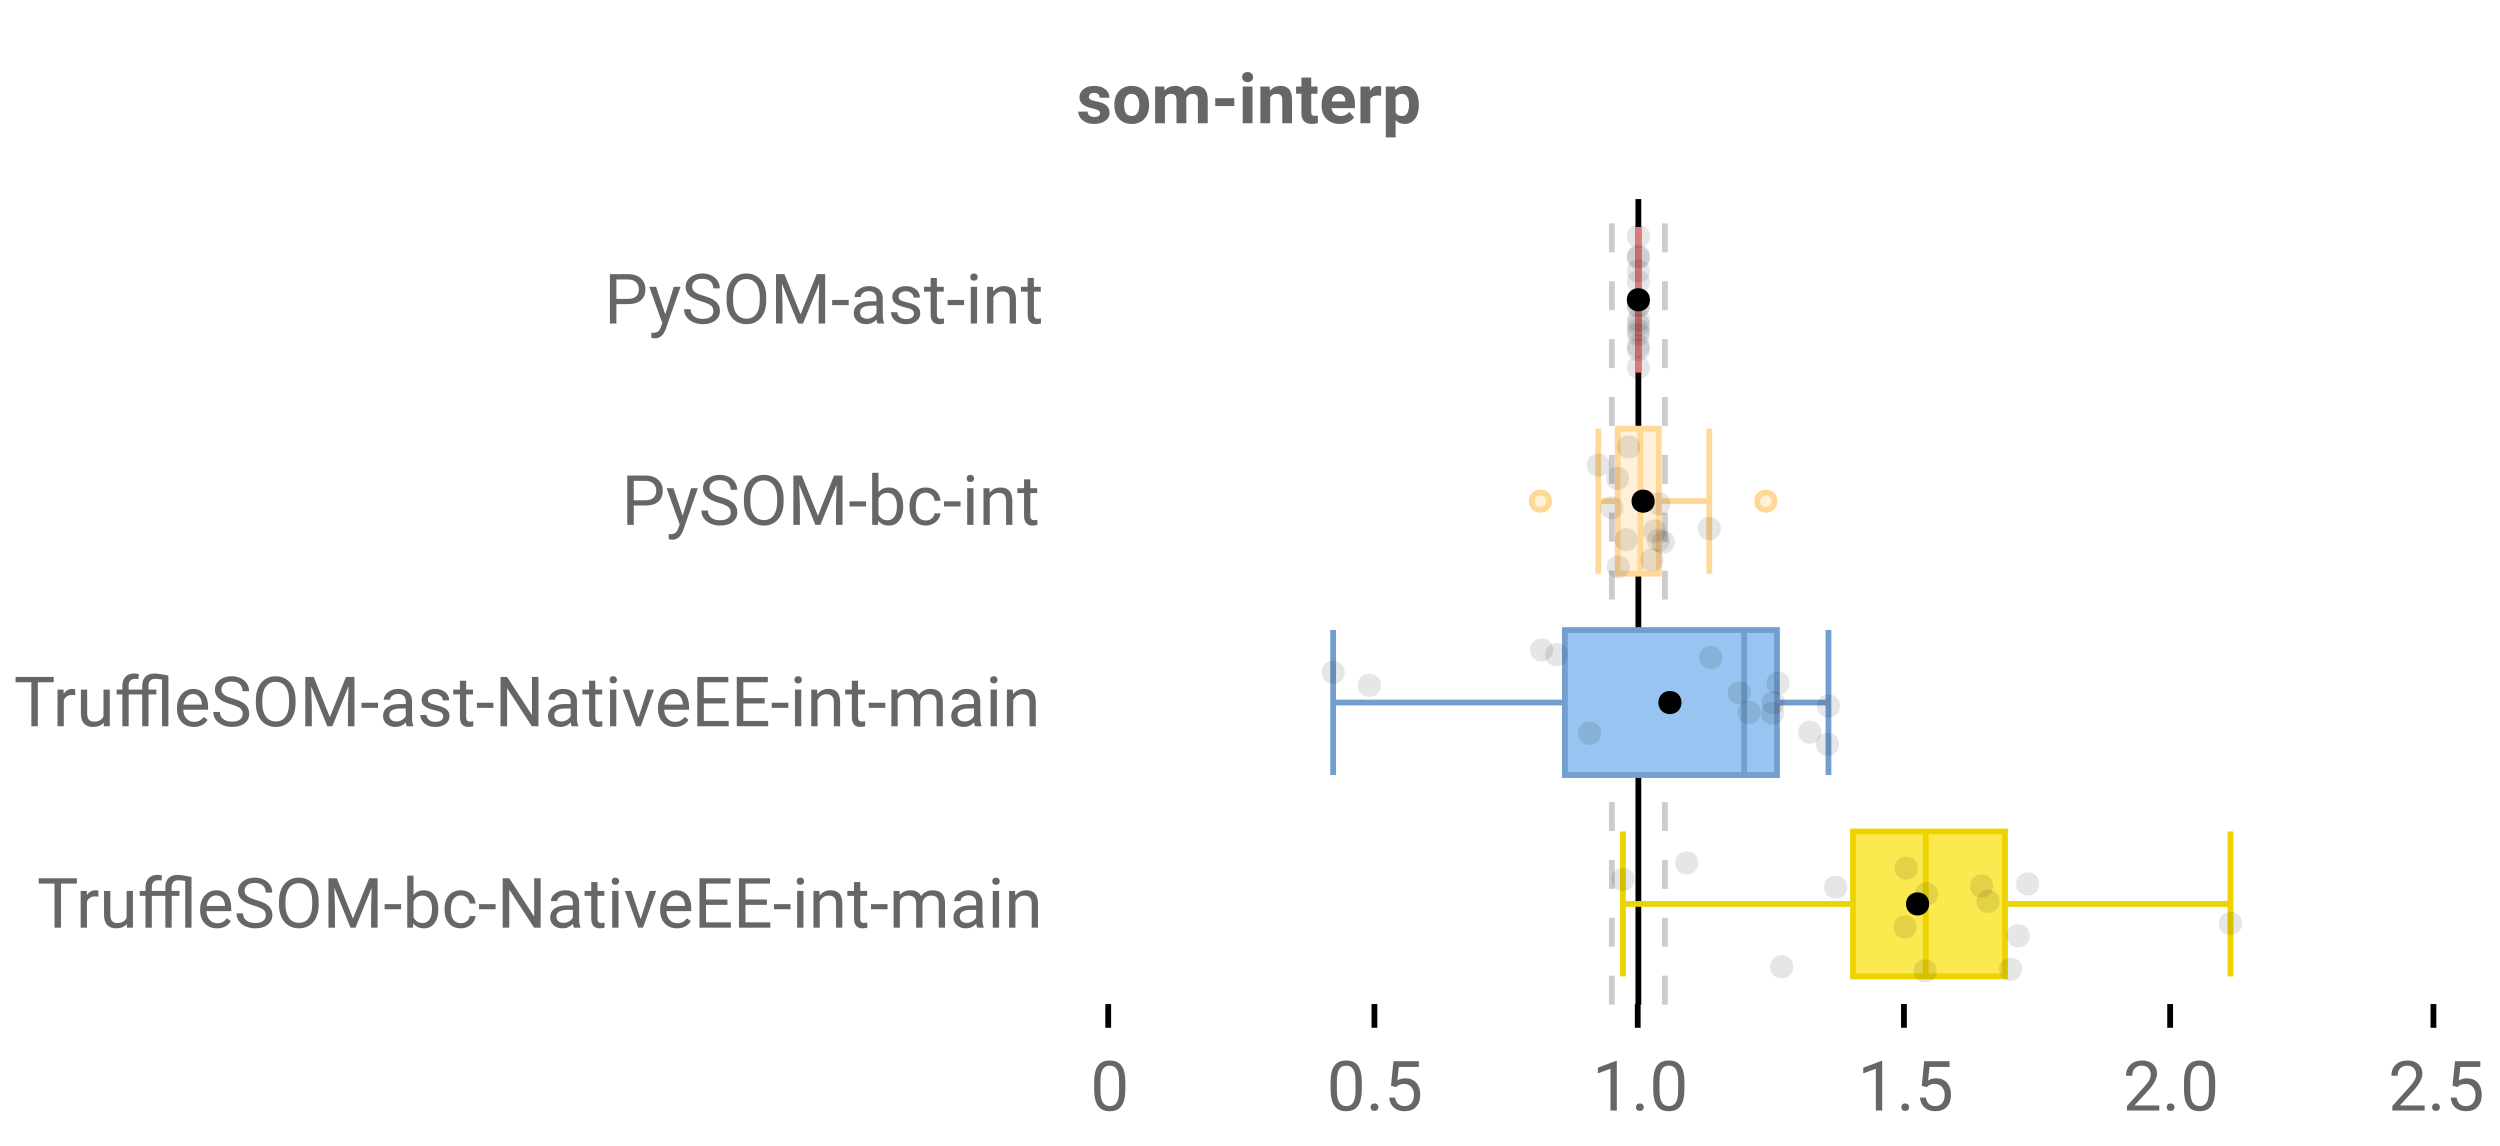 <?xml version="1.0" encoding="UTF-8"?>
<svg xmlns="http://www.w3.org/2000/svg" xmlns:xlink="http://www.w3.org/1999/xlink" width="864pt" height="396pt" viewBox="0 0 864 396" version="1.1">
<defs>
<clipPath id="clip1">
  <path d="M 565 68.801 L 568 68.801 L 568 347.199 L 565 347.199 Z M 565 68.801 "/>
</clipPath>
<clipPath id="clip2">
  <path d="M 556 68.801 L 559 68.801 L 559 347.199 L 556 347.199 Z M 556 68.801 "/>
</clipPath>
<clipPath id="clip3">
  <path d="M 574 68.801 L 577 68.801 L 577 347.199 L 574 347.199 Z M 574 68.801 "/>
</clipPath>
</defs>
<g id="surface2520500">
<rect x="0" y="0" width="864" height="396" style="fill:rgb(100%,100%,100%);fill-opacity:1;stroke:none;"/>
<path style=" stroke:none;fill-rule:nonzero;fill:rgb(100%,100%,100%);fill-opacity:1;" d="M 0 0 L 672 0 L 672 76 L 0 76 Z M 0 0 "/>
<path style="fill:none;stroke-width:1;stroke-linecap:butt;stroke-linejoin:miter;stroke:rgb(0%,0%,0%);stroke-opacity:1;stroke-miterlimit:10;" d="M 191.5 173.5 L 191.5 177.6 " transform="matrix(2,0,0,2,0,0)"/>
<path style="fill:none;stroke-width:1;stroke-linecap:butt;stroke-linejoin:miter;stroke:rgb(0%,0%,0%);stroke-opacity:1;stroke-miterlimit:10;" d="M 237.5 173.5 L 237.5 177.6 " transform="matrix(2,0,0,2,0,0)"/>
<path style="fill:none;stroke-width:1;stroke-linecap:butt;stroke-linejoin:miter;stroke:rgb(0%,0%,0%);stroke-opacity:1;stroke-miterlimit:10;" d="M 283 173.5 L 283 177.6 " transform="matrix(2,0,0,2,0,0)"/>
<path style="fill:none;stroke-width:1;stroke-linecap:butt;stroke-linejoin:miter;stroke:rgb(0%,0%,0%);stroke-opacity:1;stroke-miterlimit:10;" d="M 329 173.5 L 329 177.6 " transform="matrix(2,0,0,2,0,0)"/>
<path style="fill:none;stroke-width:1;stroke-linecap:butt;stroke-linejoin:miter;stroke:rgb(0%,0%,0%);stroke-opacity:1;stroke-miterlimit:10;" d="M 375 173.5 L 375 177.6 " transform="matrix(2,0,0,2,0,0)"/>
<path style="fill:none;stroke-width:1;stroke-linecap:butt;stroke-linejoin:miter;stroke:rgb(0%,0%,0%);stroke-opacity:1;stroke-miterlimit:10;" d="M 420.5 173.5 L 420.5 177.6 " transform="matrix(2,0,0,2,0,0)"/>
<path style=" stroke:none;fill-rule:nonzero;fill:rgb(40%,40%,40%);fill-opacity:1;" d="M 380.172 39.102 C 380.172 38.688 379.961 38.359 379.547 38.117 C 379.141 37.879 378.484 37.664 377.578 37.477 C 374.566 36.844 373.062 35.562 373.062 33.633 C 373.062 32.508 373.523 31.57 374.453 30.82 C 375.391 30.062 376.613 29.68 378.125 29.68 C 379.727 29.68 381.008 30.062 381.969 30.82 C 382.938 31.582 383.422 32.566 383.422 33.773 L 380.047 33.773 C 380.047 33.297 379.891 32.898 379.578 32.586 C 379.266 32.266 378.773 32.102 378.109 32.102 C 377.535 32.102 377.094 32.234 376.781 32.492 C 376.469 32.742 376.312 33.07 376.312 33.477 C 376.312 33.852 376.488 34.156 376.844 34.383 C 377.195 34.613 377.797 34.812 378.641 34.977 C 379.484 35.145 380.195 35.332 380.781 35.539 C 382.57 36.195 383.469 37.336 383.469 38.961 C 383.469 40.117 382.969 41.055 381.969 41.773 C 380.977 42.484 379.695 42.836 378.125 42.836 C 377.062 42.836 376.117 42.648 375.297 42.273 C 374.473 41.891 373.828 41.367 373.359 40.711 C 372.891 40.047 372.656 39.332 372.656 38.57 L 375.875 38.57 C 375.906 39.176 376.125 39.641 376.531 39.961 C 376.945 40.273 377.504 40.43 378.203 40.43 C 378.848 40.43 379.336 40.312 379.672 40.07 C 380.004 39.82 380.172 39.5 380.172 39.102 Z M 385.121 36.148 C 385.121 34.891 385.359 33.77 385.84 32.789 C 386.328 31.801 387.027 31.035 387.934 30.492 C 388.84 29.953 389.895 29.68 391.105 29.68 C 392.812 29.68 394.207 30.207 395.293 31.258 C 396.375 32.301 396.98 33.723 397.105 35.523 L 397.121 36.383 C 397.121 38.332 396.578 39.895 395.496 41.07 C 394.41 42.25 392.953 42.836 391.121 42.836 C 389.297 42.836 387.84 42.254 386.746 41.086 C 385.66 39.91 385.121 38.312 385.121 36.289 Z M 388.496 36.383 C 388.496 37.594 388.719 38.516 389.168 39.148 C 389.625 39.785 390.277 40.102 391.121 40.102 C 391.941 40.102 392.582 39.789 393.043 39.164 C 393.512 38.531 393.746 37.523 393.746 36.148 C 393.746 34.961 393.512 34.047 393.043 33.398 C 392.582 32.754 391.938 32.43 391.105 32.43 C 390.27 32.43 389.625 32.754 389.168 33.398 C 388.719 34.047 388.496 35.039 388.496 36.383 Z M 402.395 29.914 L 402.488 31.336 C 403.395 30.234 404.613 29.68 406.145 29.68 C 407.77 29.68 408.887 30.328 409.504 31.617 C 410.387 30.328 411.66 29.68 413.316 29.68 C 414.691 29.68 415.711 30.082 416.379 30.883 C 417.055 31.688 417.395 32.895 417.395 34.508 L 417.395 42.602 L 413.988 42.602 L 413.988 34.508 C 413.988 33.789 413.848 33.27 413.566 32.945 C 413.285 32.613 412.789 32.445 412.082 32.445 C 411.059 32.445 410.355 32.93 409.973 33.898 L 409.988 42.602 L 406.598 42.602 L 406.598 34.523 C 406.598 33.797 406.449 33.27 406.16 32.945 C 405.867 32.613 405.379 32.445 404.691 32.445 C 403.723 32.445 403.023 32.844 402.598 33.633 L 402.598 42.602 L 399.207 42.602 L 399.207 29.914 Z M 426.578 36.664 L 419.984 36.664 L 419.984 33.93 L 426.578 33.93 Z M 432.867 42.602 L 429.477 42.602 L 429.477 29.914 L 432.867 29.914 Z M 429.273 26.633 C 429.273 26.133 429.438 25.723 429.773 25.398 C 430.117 25.066 430.578 24.898 431.164 24.898 C 431.746 24.898 432.211 25.066 432.555 25.398 C 432.898 25.723 433.07 26.133 433.07 26.633 C 433.07 27.156 432.891 27.582 432.539 27.914 C 432.195 28.238 431.734 28.398 431.164 28.398 C 430.602 28.398 430.141 28.238 429.789 27.914 C 429.445 27.582 429.273 27.156 429.273 26.633 Z M 438.777 29.914 L 438.887 31.383 C 439.793 30.25 441.004 29.68 442.527 29.68 C 443.871 29.68 444.871 30.078 445.527 30.867 C 446.184 31.66 446.516 32.844 446.527 34.414 L 446.527 42.602 L 443.152 42.602 L 443.152 34.492 C 443.152 33.773 442.996 33.254 442.684 32.93 C 442.371 32.609 441.848 32.445 441.121 32.445 C 440.16 32.445 439.449 32.852 438.98 33.664 L 438.98 42.602 L 435.59 42.602 L 435.59 29.914 Z M 453.156 26.805 L 453.156 29.914 L 455.328 29.914 L 455.328 32.398 L 453.156 32.398 L 453.156 38.727 C 453.156 39.195 453.242 39.535 453.422 39.742 C 453.598 39.941 453.941 40.039 454.453 40.039 C 454.828 40.039 455.16 40.016 455.453 39.961 L 455.453 42.523 C 454.785 42.73 454.102 42.836 453.406 42.836 C 451.031 42.836 449.816 41.641 449.766 39.242 L 449.766 32.398 L 447.922 32.398 L 447.922 29.914 L 449.766 29.914 L 449.766 26.805 Z M 463.047 42.836 C 461.18 42.836 459.664 42.27 458.5 41.133 C 457.332 39.988 456.75 38.469 456.75 36.57 L 456.75 36.242 C 456.75 34.961 456.992 33.82 457.484 32.82 C 457.984 31.82 458.68 31.051 459.578 30.508 C 460.484 29.957 461.516 29.68 462.672 29.68 C 464.398 29.68 465.766 30.227 466.766 31.32 C 467.766 32.414 468.266 33.969 468.266 35.977 L 468.266 37.367 L 460.188 37.367 C 460.289 38.191 460.617 38.852 461.172 39.352 C 461.723 39.852 462.422 40.102 463.266 40.102 C 464.566 40.102 465.586 39.629 466.328 38.68 L 467.984 40.555 C 467.484 41.273 466.797 41.836 465.922 42.242 C 465.055 42.637 464.098 42.836 463.047 42.836 Z M 462.656 32.43 C 461.988 32.43 461.441 32.66 461.016 33.117 C 460.598 33.566 460.332 34.211 460.219 35.055 L 464.938 35.055 L 464.938 34.789 C 464.914 34.039 464.707 33.461 464.312 33.055 C 463.926 32.641 463.375 32.43 462.656 32.43 Z M 477.301 33.102 C 476.84 33.039 476.434 33.008 476.082 33.008 C 474.801 33.008 473.961 33.441 473.566 34.305 L 473.566 42.602 L 470.176 42.602 L 470.176 29.914 L 473.379 29.914 L 473.473 31.43 C 474.148 30.266 475.09 29.68 476.301 29.68 C 476.676 29.68 477.023 29.734 477.348 29.836 Z M 490.352 36.383 C 490.352 38.332 489.906 39.895 489.023 41.07 C 488.137 42.25 486.938 42.836 485.43 42.836 C 484.148 42.836 483.109 42.391 482.32 41.492 L 482.32 47.477 L 478.93 47.477 L 478.93 29.914 L 482.07 29.914 L 482.195 31.164 C 483.016 30.176 484.086 29.68 485.398 29.68 C 486.961 29.68 488.172 30.258 489.039 31.414 C 489.914 32.57 490.352 34.164 490.352 36.195 Z M 486.961 36.133 C 486.961 34.957 486.75 34.051 486.336 33.414 C 485.918 32.77 485.309 32.445 484.508 32.445 C 483.445 32.445 482.715 32.852 482.32 33.664 L 482.32 38.852 C 482.734 39.688 483.477 40.102 484.539 40.102 C 486.152 40.102 486.961 38.781 486.961 36.133 Z M 372 20.336 "/>
<path style=" stroke:none;fill-rule:nonzero;fill:rgb(40%,40%,40%);fill-opacity:1;" d="M 388.922 376.523 C 388.922 379.066 388.484 380.957 387.609 382.195 C 386.742 383.426 385.391 384.039 383.547 384.039 C 381.723 384.039 380.375 383.438 379.5 382.227 C 378.625 381.02 378.172 379.219 378.141 376.82 L 378.141 373.93 C 378.141 371.422 378.57 369.555 379.438 368.336 C 380.312 367.117 381.676 366.508 383.531 366.508 C 385.363 366.508 386.711 367.098 387.578 368.273 C 388.441 369.453 388.891 371.266 388.922 373.711 Z M 386.75 373.555 C 386.75 371.723 386.488 370.391 385.969 369.555 C 385.457 368.711 384.645 368.289 383.531 368.289 C 382.414 368.289 381.602 368.707 381.094 369.539 C 380.594 370.375 380.332 371.66 380.312 373.398 L 380.312 376.867 C 380.312 378.711 380.578 380.078 381.109 380.961 C 381.648 381.836 382.461 382.273 383.547 382.273 C 384.617 382.273 385.414 381.863 385.938 381.039 C 386.457 380.207 386.727 378.898 386.75 377.117 Z M 376.797 361.539 "/>
<path style=" stroke:none;fill-rule:nonzero;fill:rgb(40%,40%,40%);fill-opacity:1;" d="M 470.637 376.523 C 470.637 379.066 470.199 380.957 469.324 382.195 C 468.457 383.426 467.105 384.039 465.262 384.039 C 463.438 384.039 462.09 383.438 461.215 382.227 C 460.34 381.02 459.887 379.219 459.855 376.82 L 459.855 373.93 C 459.855 371.422 460.285 369.555 461.152 368.336 C 462.027 367.117 463.391 366.508 465.246 366.508 C 467.078 366.508 468.426 367.098 469.293 368.273 C 470.156 369.453 470.605 371.266 470.637 373.711 Z M 468.465 373.555 C 468.465 371.723 468.203 370.391 467.684 369.555 C 467.172 368.711 466.359 368.289 465.246 368.289 C 464.129 368.289 463.316 368.707 462.809 369.539 C 462.309 370.375 462.047 371.66 462.027 373.398 L 462.027 376.867 C 462.027 378.711 462.293 380.078 462.824 380.961 C 463.363 381.836 464.176 382.273 465.262 382.273 C 466.332 382.273 467.129 381.863 467.652 381.039 C 468.172 380.207 468.441 378.898 468.465 377.117 Z M 473.676 382.664 C 473.676 382.289 473.785 381.977 474.004 381.727 C 474.23 381.477 474.566 381.352 475.004 381.352 C 475.449 381.352 475.789 381.477 476.02 381.727 C 476.258 381.977 476.379 382.289 476.379 382.664 C 476.379 383.031 476.258 383.332 476.02 383.57 C 475.789 383.809 475.449 383.93 475.004 383.93 C 474.566 383.93 474.23 383.809 474.004 383.57 C 473.785 383.332 473.676 383.031 473.676 382.664 Z M 480.727 375.242 L 481.586 366.742 L 490.336 366.742 L 490.336 368.742 L 483.43 368.742 L 482.914 373.398 C 483.746 372.91 484.695 372.664 485.758 372.664 C 487.309 372.664 488.543 373.18 489.461 374.211 C 490.375 375.234 490.836 376.617 490.836 378.367 C 490.836 380.129 490.359 381.516 489.414 382.523 C 488.465 383.535 487.137 384.039 485.43 384.039 C 483.918 384.039 482.684 383.625 481.727 382.789 C 480.777 381.945 480.242 380.789 480.117 379.32 L 482.164 379.32 C 482.297 380.289 482.648 381.023 483.211 381.523 C 483.773 382.023 484.512 382.273 485.43 382.273 C 486.438 382.273 487.23 381.93 487.805 381.242 C 488.375 380.555 488.664 379.602 488.664 378.383 C 488.664 377.25 488.352 376.336 487.727 375.648 C 487.109 374.953 486.289 374.602 485.258 374.602 C 484.309 374.602 483.562 374.812 483.023 375.227 L 482.461 375.695 Z M 458.512 361.539 "/>
<path style=" stroke:none;fill-rule:nonzero;fill:rgb(40%,40%,40%);fill-opacity:1;" d="M 558.77 383.805 L 556.582 383.805 L 556.582 369.352 L 552.223 370.961 L 552.223 368.992 L 558.426 366.664 L 558.77 366.664 Z M 565.387 382.664 C 565.387 382.289 565.496 381.977 565.715 381.727 C 565.941 381.477 566.277 381.352 566.715 381.352 C 567.16 381.352 567.5 381.477 567.73 381.727 C 567.969 381.977 568.09 382.289 568.09 382.664 C 568.09 383.031 567.969 383.332 567.73 383.57 C 567.5 383.809 567.16 383.93 566.715 383.93 C 566.277 383.93 565.941 383.809 565.715 383.57 C 565.496 383.332 565.387 383.031 565.387 382.664 Z M 582.141 376.523 C 582.141 379.066 581.703 380.957 580.828 382.195 C 579.961 383.426 578.609 384.039 576.766 384.039 C 574.941 384.039 573.594 383.438 572.719 382.227 C 571.844 381.02 571.391 379.219 571.359 376.82 L 571.359 373.93 C 571.359 371.422 571.789 369.555 572.656 368.336 C 573.531 367.117 574.895 366.508 576.75 366.508 C 578.582 366.508 579.93 367.098 580.797 368.273 C 581.66 369.453 582.109 371.266 582.141 373.711 Z M 579.969 373.555 C 579.969 371.723 579.707 370.391 579.188 369.555 C 578.676 368.711 577.863 368.289 576.75 368.289 C 575.633 368.289 574.82 368.707 574.312 369.539 C 573.812 370.375 573.551 371.66 573.531 373.398 L 573.531 376.867 C 573.531 378.711 573.797 380.078 574.328 380.961 C 574.867 381.836 575.68 382.273 576.766 382.273 C 577.836 382.273 578.633 381.863 579.156 381.039 C 579.676 380.207 579.945 378.898 579.969 377.117 Z M 550.223 361.539 "/>
<path style=" stroke:none;fill-rule:nonzero;fill:rgb(40%,40%,40%);fill-opacity:1;" d="M 650.484 383.805 L 648.297 383.805 L 648.297 369.352 L 643.938 370.961 L 643.938 368.992 L 650.141 366.664 L 650.484 366.664 Z M 657.102 382.664 C 657.102 382.289 657.211 381.977 657.43 381.727 C 657.656 381.477 657.992 381.352 658.43 381.352 C 658.875 381.352 659.215 381.477 659.445 381.727 C 659.684 381.977 659.805 382.289 659.805 382.664 C 659.805 383.031 659.684 383.332 659.445 383.57 C 659.215 383.809 658.875 383.93 658.43 383.93 C 657.992 383.93 657.656 383.809 657.43 383.57 C 657.211 383.332 657.102 383.031 657.102 382.664 Z M 664.152 375.242 L 665.012 366.742 L 673.762 366.742 L 673.762 368.742 L 666.855 368.742 L 666.34 373.398 C 667.172 372.91 668.121 372.664 669.184 372.664 C 670.734 372.664 671.969 373.18 672.887 374.211 C 673.801 375.234 674.262 376.617 674.262 378.367 C 674.262 380.129 673.785 381.516 672.84 382.523 C 671.891 383.535 670.562 384.039 668.855 384.039 C 667.344 384.039 666.109 383.625 665.152 382.789 C 664.203 381.945 663.668 380.789 663.543 379.32 L 665.59 379.32 C 665.723 380.289 666.074 381.023 666.637 381.523 C 667.199 382.023 667.938 382.273 668.855 382.273 C 669.863 382.273 670.656 381.93 671.23 381.242 C 671.801 380.555 672.09 379.602 672.09 378.383 C 672.09 377.25 671.777 376.336 671.152 375.648 C 670.535 374.953 669.715 374.602 668.684 374.602 C 667.734 374.602 666.988 374.812 666.449 375.227 L 665.887 375.695 Z M 641.938 361.539 "/>
<path style=" stroke:none;fill-rule:nonzero;fill:rgb(40%,40%,40%);fill-opacity:1;" d="M 746.246 383.805 L 735.074 383.805 L 735.074 382.242 L 740.98 375.68 C 741.855 374.691 742.457 373.891 742.793 373.273 C 743.125 372.648 743.293 372.004 743.293 371.336 C 743.293 370.441 743.02 369.711 742.48 369.148 C 741.938 368.578 741.219 368.289 740.324 368.289 C 739.238 368.289 738.402 368.598 737.809 369.211 C 737.215 369.828 736.918 370.68 736.918 371.773 L 734.746 371.773 C 734.746 370.203 735.25 368.93 736.262 367.961 C 737.27 366.992 738.625 366.508 740.324 366.508 C 741.906 366.508 743.156 366.926 744.074 367.758 C 745 368.594 745.465 369.695 745.465 371.07 C 745.465 372.758 744.395 374.758 742.262 377.07 L 737.684 382.039 L 746.246 382.039 Z M 748.816 382.664 C 748.816 382.289 748.926 381.977 749.145 381.727 C 749.371 381.477 749.707 381.352 750.145 381.352 C 750.59 381.352 750.93 381.477 751.16 381.727 C 751.398 381.977 751.52 382.289 751.52 382.664 C 751.52 383.031 751.398 383.332 751.16 383.57 C 750.93 383.809 750.59 383.93 750.145 383.93 C 749.707 383.93 749.371 383.809 749.145 383.57 C 748.926 383.332 748.816 383.031 748.816 382.664 Z M 765.57 376.523 C 765.57 379.066 765.133 380.957 764.258 382.195 C 763.391 383.426 762.039 384.039 760.195 384.039 C 758.371 384.039 757.023 383.438 756.148 382.227 C 755.273 381.02 754.82 379.219 754.789 376.82 L 754.789 373.93 C 754.789 371.422 755.219 369.555 756.086 368.336 C 756.961 367.117 758.324 366.508 760.18 366.508 C 762.012 366.508 763.359 367.098 764.227 368.273 C 765.09 369.453 765.539 371.266 765.57 373.711 Z M 763.398 373.555 C 763.398 371.723 763.137 370.391 762.617 369.555 C 762.105 368.711 761.293 368.289 760.18 368.289 C 759.062 368.289 758.25 368.707 757.742 369.539 C 757.242 370.375 756.98 371.66 756.961 373.398 L 756.961 376.867 C 756.961 378.711 757.227 380.078 757.758 380.961 C 758.297 381.836 759.109 382.273 760.195 382.273 C 761.266 382.273 762.062 381.863 762.586 381.039 C 763.105 380.207 763.375 378.898 763.398 377.117 Z M 733.652 361.539 "/>
<path style=" stroke:none;fill-rule:nonzero;fill:rgb(40%,40%,40%);fill-opacity:1;" d="M 837.961 383.805 L 826.789 383.805 L 826.789 382.242 L 832.695 375.68 C 833.57 374.691 834.172 373.891 834.508 373.273 C 834.84 372.648 835.008 372.004 835.008 371.336 C 835.008 370.441 834.734 369.711 834.195 369.148 C 833.652 368.578 832.934 368.289 832.039 368.289 C 830.953 368.289 830.117 368.598 829.523 369.211 C 828.93 369.828 828.633 370.68 828.633 371.773 L 826.461 371.773 C 826.461 370.203 826.965 368.93 827.977 367.961 C 828.984 366.992 830.34 366.508 832.039 366.508 C 833.621 366.508 834.871 366.926 835.789 367.758 C 836.715 368.594 837.18 369.695 837.18 371.07 C 837.18 372.758 836.109 374.758 833.977 377.07 L 829.398 382.039 L 837.961 382.039 Z M 840.531 382.664 C 840.531 382.289 840.641 381.977 840.859 381.727 C 841.086 381.477 841.422 381.352 841.859 381.352 C 842.305 381.352 842.645 381.477 842.875 381.727 C 843.113 381.977 843.234 382.289 843.234 382.664 C 843.234 383.031 843.113 383.332 842.875 383.57 C 842.645 383.809 842.305 383.93 841.859 383.93 C 841.422 383.93 841.086 383.809 840.859 383.57 C 840.641 383.332 840.531 383.031 840.531 382.664 Z M 847.582 375.242 L 848.441 366.742 L 857.191 366.742 L 857.191 368.742 L 850.285 368.742 L 849.77 373.398 C 850.602 372.91 851.551 372.664 852.613 372.664 C 854.164 372.664 855.398 373.18 856.316 374.211 C 857.23 375.234 857.691 376.617 857.691 378.367 C 857.691 380.129 857.215 381.516 856.27 382.523 C 855.32 383.535 853.992 384.039 852.285 384.039 C 850.773 384.039 849.539 383.625 848.582 382.789 C 847.633 381.945 847.098 380.789 846.973 379.32 L 849.02 379.32 C 849.152 380.289 849.504 381.023 850.066 381.523 C 850.629 382.023 851.367 382.273 852.285 382.273 C 853.293 382.273 854.086 381.93 854.66 381.242 C 855.23 380.555 855.52 379.602 855.52 378.383 C 855.52 377.25 855.207 376.336 854.582 375.648 C 853.965 374.953 853.145 374.602 852.113 374.602 C 851.164 374.602 850.418 374.812 849.879 375.227 L 849.316 375.695 Z M 825.367 361.539 "/>
<path style=" stroke:none;fill-rule:nonzero;fill:rgb(40%,40%,40%);fill-opacity:1;" d="M 213.031 105.117 L 213.031 111.805 L 210.781 111.805 L 210.781 94.742 L 217.078 94.742 C 218.941 94.742 220.398 95.223 221.453 96.18 C 222.516 97.129 223.047 98.391 223.047 99.961 C 223.047 101.617 222.523 102.895 221.484 103.789 C 220.453 104.676 218.973 105.117 217.047 105.117 Z M 213.031 103.289 L 217.078 103.289 C 218.273 103.289 219.191 103.008 219.828 102.445 C 220.473 101.875 220.797 101.051 220.797 99.977 C 220.797 98.969 220.473 98.16 219.828 97.555 C 219.191 96.941 218.316 96.617 217.203 96.586 L 213.031 96.586 Z M 229.91 108.633 L 232.863 99.117 L 235.176 99.117 L 230.082 113.758 C 229.289 115.871 228.035 116.93 226.316 116.93 L 225.91 116.898 L 225.098 116.742 L 225.098 114.977 L 225.691 115.023 C 226.418 115.023 226.988 114.871 227.395 114.57 C 227.809 114.277 228.148 113.742 228.41 112.961 L 228.895 111.664 L 224.379 99.117 L 226.738 99.117 Z M 242.484 104.195 C 240.547 103.645 239.141 102.969 238.266 102.164 C 237.391 101.352 236.953 100.352 236.953 99.164 C 236.953 97.82 237.488 96.711 238.562 95.836 C 239.633 94.953 241.031 94.508 242.75 94.508 C 243.914 94.508 244.957 94.738 245.875 95.195 C 246.801 95.645 247.516 96.27 248.016 97.07 C 248.516 97.863 248.766 98.734 248.766 99.68 L 246.516 99.68 C 246.516 98.648 246.188 97.836 245.531 97.242 C 244.875 96.648 243.945 96.352 242.75 96.352 C 241.633 96.352 240.766 96.598 240.141 97.086 C 239.523 97.578 239.219 98.254 239.219 99.117 C 239.219 99.816 239.508 100.406 240.094 100.883 C 240.688 101.363 241.691 101.805 243.109 102.211 C 244.535 102.609 245.645 103.047 246.438 103.523 C 247.238 104.004 247.832 104.566 248.219 105.211 C 248.613 105.848 248.812 106.598 248.812 107.461 C 248.812 108.848 248.27 109.957 247.188 110.789 C 246.113 111.625 244.672 112.039 242.859 112.039 C 241.691 112.039 240.598 111.812 239.578 111.367 C 238.566 110.922 237.785 110.305 237.234 109.523 C 236.68 108.742 236.406 107.852 236.406 106.852 L 238.672 106.852 C 238.672 107.883 239.051 108.703 239.812 109.305 C 240.57 109.898 241.586 110.195 242.859 110.195 C 244.047 110.195 244.957 109.957 245.594 109.477 C 246.227 108.988 246.547 108.328 246.547 107.492 C 246.547 106.66 246.25 106.016 245.656 105.555 C 245.07 105.098 244.016 104.645 242.484 104.195 Z M 264.816 103.82 C 264.816 105.5 264.535 106.961 263.973 108.211 C 263.41 109.453 262.613 110.398 261.582 111.055 C 260.551 111.711 259.348 112.039 257.973 112.039 C 256.629 112.039 255.434 111.711 254.395 111.055 C 253.352 110.391 252.543 109.445 251.973 108.227 C 251.398 107 251.105 105.582 251.098 103.977 L 251.098 102.742 C 251.098 101.109 251.379 99.66 251.941 98.398 C 252.512 97.141 253.32 96.176 254.363 95.508 C 255.402 94.844 256.598 94.508 257.941 94.508 C 259.316 94.508 260.523 94.844 261.566 95.508 C 262.605 96.164 263.41 97.117 263.973 98.367 C 264.535 99.617 264.816 101.078 264.816 102.742 Z M 262.582 102.727 C 262.582 100.695 262.176 99.145 261.363 98.07 C 260.551 96.988 259.41 96.445 257.941 96.445 C 256.523 96.445 255.402 96.988 254.582 98.07 C 253.77 99.145 253.352 100.645 253.332 102.57 L 253.332 103.82 C 253.332 105.781 253.742 107.32 254.566 108.445 C 255.387 109.57 256.523 110.133 257.973 110.133 C 259.418 110.133 260.539 109.602 261.332 108.539 C 262.133 107.477 262.551 105.961 262.582 103.992 Z M 271.098 94.742 L 276.676 108.664 L 282.254 94.742 L 285.176 94.742 L 285.176 111.805 L 282.926 111.805 L 282.926 105.164 L 283.129 97.992 L 277.535 111.805 L 275.801 111.805 L 270.223 98.023 L 270.441 105.164 L 270.441 111.805 L 268.191 111.805 L 268.191 94.742 Z M 293.316 105.445 L 287.598 105.445 L 287.598 103.664 L 293.316 103.664 Z M 303.25 111.805 C 303.125 111.555 303.023 111.109 302.953 110.461 C 301.941 111.516 300.738 112.039 299.344 112.039 C 298.094 112.039 297.066 111.688 296.266 110.977 C 295.461 110.27 295.062 109.375 295.062 108.289 C 295.062 106.969 295.562 105.941 296.562 105.211 C 297.57 104.484 298.984 104.117 300.797 104.117 L 302.906 104.117 L 302.906 103.117 C 302.906 102.359 302.676 101.754 302.219 101.305 C 301.77 100.859 301.109 100.633 300.234 100.633 C 299.453 100.633 298.801 100.832 298.281 101.227 C 297.758 101.613 297.5 102.082 297.5 102.633 L 295.312 102.633 C 295.312 102.008 295.535 101.398 295.984 100.805 C 296.441 100.211 297.051 99.742 297.812 99.398 C 298.582 99.055 299.43 98.883 300.359 98.883 C 301.816 98.883 302.957 99.254 303.781 99.992 C 304.613 100.723 305.047 101.727 305.078 103.008 L 305.078 108.836 C 305.078 110.004 305.227 110.93 305.531 111.617 L 305.531 111.805 Z M 299.656 110.148 C 300.332 110.148 300.973 109.977 301.578 109.633 C 302.191 109.281 302.633 108.82 302.906 108.258 L 302.906 105.648 L 301.219 105.648 C 298.562 105.648 297.234 106.426 297.234 107.977 C 297.234 108.664 297.457 109.203 297.906 109.586 C 298.363 109.961 298.945 110.148 299.656 110.148 Z M 315.867 108.445 C 315.867 107.852 315.641 107.395 315.195 107.07 C 314.758 106.75 313.984 106.473 312.883 106.242 C 311.789 106.004 310.918 105.723 310.273 105.398 C 309.625 105.066 309.148 104.676 308.836 104.227 C 308.531 103.77 308.383 103.227 308.383 102.602 C 308.383 101.562 308.82 100.68 309.695 99.961 C 310.578 99.242 311.703 98.883 313.07 98.883 C 314.508 98.883 315.672 99.258 316.57 100.008 C 317.465 100.75 317.914 101.695 317.914 102.852 L 315.727 102.852 C 315.727 102.258 315.477 101.75 314.977 101.32 C 314.477 100.883 313.84 100.664 313.07 100.664 C 312.277 100.664 311.656 100.836 311.211 101.18 C 310.773 101.523 310.555 101.977 310.555 102.539 C 310.555 103.062 310.758 103.457 311.164 103.727 C 311.578 103.988 312.328 104.238 313.414 104.477 C 314.496 104.719 315.371 105.008 316.039 105.352 C 316.715 105.688 317.215 106.094 317.539 106.57 C 317.859 107.039 318.023 107.613 318.023 108.289 C 318.023 109.426 317.57 110.336 316.664 111.023 C 315.758 111.703 314.586 112.039 313.148 112.039 C 312.125 112.039 311.227 111.859 310.445 111.508 C 309.664 111.145 309.047 110.641 308.602 109.992 C 308.164 109.348 307.945 108.648 307.945 107.898 L 310.117 107.898 C 310.156 108.629 310.449 109.207 310.992 109.633 C 311.531 110.062 312.25 110.273 313.148 110.273 C 313.961 110.273 314.617 110.109 315.117 109.773 C 315.617 109.441 315.867 109 315.867 108.445 Z M 323.789 96.055 L 323.789 99.117 L 326.164 99.117 L 326.164 100.805 L 323.789 100.805 L 323.789 108.664 C 323.789 109.176 323.891 109.555 324.102 109.805 C 324.32 110.055 324.684 110.18 325.195 110.18 C 325.445 110.18 325.789 110.133 326.227 110.039 L 326.227 111.805 C 325.652 111.961 325.094 112.039 324.555 112.039 C 323.586 112.039 322.855 111.75 322.367 111.164 C 321.875 110.57 321.633 109.738 321.633 108.664 L 321.633 100.805 L 319.32 100.805 L 319.32 99.117 L 321.633 99.117 L 321.633 96.055 Z M 333.207 105.445 L 327.488 105.445 L 327.488 103.664 L 333.207 103.664 Z M 337.672 111.805 L 335.5 111.805 L 335.5 99.117 L 337.672 99.117 Z M 335.328 95.758 C 335.328 95.406 335.43 95.109 335.641 94.867 C 335.859 94.629 336.176 94.508 336.594 94.508 C 337.02 94.508 337.344 94.629 337.562 94.867 C 337.781 95.109 337.891 95.406 337.891 95.758 C 337.891 96.113 337.781 96.41 337.562 96.648 C 337.344 96.879 337.02 96.992 336.594 96.992 C 336.176 96.992 335.859 96.879 335.641 96.648 C 335.43 96.41 335.328 96.113 335.328 95.758 Z M 343.184 99.117 L 343.262 100.711 C 344.23 99.492 345.496 98.883 347.059 98.883 C 349.734 98.883 351.082 100.398 351.105 103.43 L 351.105 111.805 L 348.949 111.805 L 348.949 103.414 C 348.938 102.5 348.723 101.82 348.309 101.383 C 347.902 100.945 347.266 100.727 346.402 100.727 C 345.691 100.727 345.074 100.914 344.543 101.289 C 344.012 101.664 343.598 102.16 343.309 102.773 L 343.309 111.805 L 341.137 111.805 L 341.137 99.117 Z M 357.316 96.055 L 357.316 99.117 L 359.691 99.117 L 359.691 100.805 L 357.316 100.805 L 357.316 108.664 C 357.316 109.176 357.418 109.555 357.629 109.805 C 357.848 110.055 358.211 110.18 358.723 110.18 C 358.973 110.18 359.316 110.133 359.754 110.039 L 359.754 111.805 C 359.18 111.961 358.621 112.039 358.082 112.039 C 357.113 112.039 356.383 111.75 355.895 111.164 C 355.402 110.57 355.16 109.738 355.16 108.664 L 355.16 100.805 L 352.848 100.805 L 352.848 99.117 L 355.16 99.117 L 355.16 96.055 Z M 208.797 89.539 "/>
<path style=" stroke:none;fill-rule:nonzero;fill:rgb(40%,40%,40%);fill-opacity:1;" d="M 219.031 174.715 L 219.031 181.402 L 216.781 181.402 L 216.781 164.34 L 223.078 164.34 C 224.941 164.34 226.398 164.82 227.453 165.777 C 228.516 166.727 229.047 167.988 229.047 169.559 C 229.047 171.215 228.523 172.492 227.484 173.387 C 226.453 174.273 224.973 174.715 223.047 174.715 Z M 219.031 172.887 L 223.078 172.887 C 224.273 172.887 225.191 172.605 225.828 172.043 C 226.473 171.473 226.797 170.648 226.797 169.574 C 226.797 168.566 226.473 167.758 225.828 167.152 C 225.191 166.539 224.316 166.215 223.203 166.184 L 219.031 166.184 Z M 235.91 178.23 L 238.863 168.715 L 241.176 168.715 L 236.082 183.355 C 235.289 185.469 234.035 186.527 232.316 186.527 L 231.91 186.496 L 231.098 186.34 L 231.098 184.574 L 231.691 184.621 C 232.418 184.621 232.988 184.469 233.395 184.168 C 233.809 183.875 234.148 183.34 234.41 182.559 L 234.895 181.262 L 230.379 168.715 L 232.738 168.715 Z M 248.484 173.793 C 246.547 173.242 245.141 172.566 244.266 171.762 C 243.391 170.949 242.953 169.949 242.953 168.762 C 242.953 167.418 243.488 166.309 244.562 165.434 C 245.633 164.551 247.031 164.105 248.75 164.105 C 249.914 164.105 250.957 164.336 251.875 164.793 C 252.801 165.242 253.516 165.867 254.016 166.668 C 254.516 167.461 254.766 168.332 254.766 169.277 L 252.516 169.277 C 252.516 168.246 252.188 167.434 251.531 166.84 C 250.875 166.246 249.945 165.949 248.75 165.949 C 247.633 165.949 246.766 166.195 246.141 166.684 C 245.523 167.176 245.219 167.852 245.219 168.715 C 245.219 169.414 245.508 170.004 246.094 170.48 C 246.688 170.961 247.691 171.402 249.109 171.809 C 250.535 172.207 251.645 172.645 252.438 173.121 C 253.238 173.602 253.832 174.164 254.219 174.809 C 254.613 175.445 254.812 176.195 254.812 177.059 C 254.812 178.445 254.27 179.555 253.188 180.387 C 252.113 181.223 250.672 181.637 248.859 181.637 C 247.691 181.637 246.598 181.41 245.578 180.965 C 244.566 180.52 243.785 179.902 243.234 179.121 C 242.68 178.34 242.406 177.449 242.406 176.449 L 244.672 176.449 C 244.672 177.48 245.051 178.301 245.812 178.902 C 246.57 179.496 247.586 179.793 248.859 179.793 C 250.047 179.793 250.957 179.555 251.594 179.074 C 252.227 178.586 252.547 177.926 252.547 177.09 C 252.547 176.258 252.25 175.613 251.656 175.152 C 251.07 174.695 250.016 174.242 248.484 173.793 Z M 270.816 173.418 C 270.816 175.098 270.535 176.559 269.973 177.809 C 269.41 179.051 268.613 179.996 267.582 180.652 C 266.551 181.309 265.348 181.637 263.973 181.637 C 262.629 181.637 261.434 181.309 260.395 180.652 C 259.352 179.988 258.543 179.043 257.973 177.824 C 257.398 176.598 257.105 175.18 257.098 173.574 L 257.098 172.34 C 257.098 170.707 257.379 169.258 257.941 167.996 C 258.512 166.738 259.32 165.773 260.363 165.105 C 261.402 164.441 262.598 164.105 263.941 164.105 C 265.316 164.105 266.523 164.441 267.566 165.105 C 268.605 165.762 269.41 166.715 269.973 167.965 C 270.535 169.215 270.816 170.676 270.816 172.34 Z M 268.582 172.324 C 268.582 170.293 268.176 168.742 267.363 167.668 C 266.551 166.586 265.41 166.043 263.941 166.043 C 262.523 166.043 261.402 166.586 260.582 167.668 C 259.77 168.742 259.352 170.242 259.332 172.168 L 259.332 173.418 C 259.332 175.379 259.742 176.918 260.566 178.043 C 261.387 179.168 262.523 179.73 263.973 179.73 C 265.418 179.73 266.539 179.199 267.332 178.137 C 268.133 177.074 268.551 175.559 268.582 173.59 Z M 277.098 164.34 L 282.676 178.262 L 288.254 164.34 L 291.176 164.34 L 291.176 181.402 L 288.926 181.402 L 288.926 174.762 L 289.129 167.59 L 283.535 181.402 L 281.801 181.402 L 276.223 167.621 L 276.441 174.762 L 276.441 181.402 L 274.191 181.402 L 274.191 164.34 Z M 299.316 175.043 L 293.598 175.043 L 293.598 173.262 L 299.316 173.262 Z M 312.156 175.199 C 312.156 177.137 311.707 178.695 310.812 179.871 C 309.926 181.051 308.734 181.637 307.234 181.637 C 305.629 181.637 304.391 181.07 303.516 179.934 L 303.422 181.402 L 301.422 181.402 L 301.422 163.402 L 303.594 163.402 L 303.594 170.121 C 304.469 169.027 305.672 168.48 307.203 168.48 C 308.742 168.48 309.953 169.066 310.828 170.23 C 311.711 171.398 312.156 172.992 312.156 175.012 Z M 309.984 174.949 C 309.984 173.48 309.695 172.348 309.125 171.543 C 308.562 170.73 307.742 170.324 306.672 170.324 C 305.242 170.324 304.219 170.992 303.594 172.324 L 303.594 177.809 C 304.258 179.133 305.297 179.793 306.703 179.793 C 307.734 179.793 308.535 179.395 309.109 178.59 C 309.691 177.789 309.984 176.574 309.984 174.949 Z M 319.98 179.871 C 320.75 179.871 321.422 179.637 321.996 179.168 C 322.578 178.699 322.902 178.113 322.965 177.402 L 325.012 177.402 C 324.969 178.133 324.719 178.824 324.262 179.48 C 323.801 180.137 323.188 180.664 322.418 181.059 C 321.645 181.441 320.832 181.637 319.98 181.637 C 318.25 181.637 316.875 181.066 315.855 179.918 C 314.832 178.762 314.324 177.184 314.324 175.184 L 314.324 174.809 C 314.324 173.582 314.547 172.488 314.996 171.527 C 315.453 170.559 316.105 169.809 316.949 169.277 C 317.801 168.746 318.809 168.48 319.965 168.48 C 321.379 168.48 322.559 168.91 323.496 169.762 C 324.441 170.617 324.949 171.723 325.012 173.074 L 322.965 173.074 C 322.902 172.262 322.59 171.59 322.027 171.059 C 321.473 170.527 320.785 170.262 319.965 170.262 C 318.859 170.262 318.004 170.664 317.402 171.465 C 316.797 172.258 316.496 173.402 316.496 174.902 L 316.496 175.309 C 316.496 176.77 316.793 177.895 317.387 178.684 C 317.988 179.477 318.855 179.871 319.98 179.871 Z M 331.965 175.043 L 326.246 175.043 L 326.246 173.262 L 331.965 173.262 Z M 336.43 181.402 L 334.258 181.402 L 334.258 168.715 L 336.43 168.715 Z M 334.086 165.355 C 334.086 165.004 334.188 164.707 334.398 164.465 C 334.617 164.227 334.934 164.105 335.352 164.105 C 335.777 164.105 336.102 164.227 336.32 164.465 C 336.539 164.707 336.648 165.004 336.648 165.355 C 336.648 165.711 336.539 166.008 336.32 166.246 C 336.102 166.477 335.777 166.59 335.352 166.59 C 334.934 166.59 334.617 166.477 334.398 166.246 C 334.188 166.008 334.086 165.711 334.086 165.355 Z M 341.941 168.715 L 342.02 170.309 C 342.988 169.09 344.254 168.48 345.816 168.48 C 348.492 168.48 349.84 169.996 349.863 173.027 L 349.863 181.402 L 347.707 181.402 L 347.707 173.012 C 347.695 172.098 347.48 171.418 347.066 170.98 C 346.66 170.543 346.023 170.324 345.16 170.324 C 344.449 170.324 343.832 170.512 343.301 170.887 C 342.77 171.262 342.355 171.758 342.066 172.371 L 342.066 181.402 L 339.895 181.402 L 339.895 168.715 Z M 356.074 165.652 L 356.074 168.715 L 358.449 168.715 L 358.449 170.402 L 356.074 170.402 L 356.074 178.262 C 356.074 178.773 356.176 179.152 356.387 179.402 C 356.605 179.652 356.969 179.777 357.48 179.777 C 357.73 179.777 358.074 179.73 358.512 179.637 L 358.512 181.402 C 357.938 181.559 357.379 181.637 356.84 181.637 C 355.871 181.637 355.141 181.348 354.652 180.762 C 354.16 180.168 353.918 179.336 353.918 178.262 L 353.918 170.402 L 351.605 170.402 L 351.605 168.715 L 353.918 168.715 L 353.918 165.652 Z M 214.797 159.137 "/>
<path style=" stroke:none;fill-rule:nonzero;fill:rgb(40%,40%,40%);fill-opacity:1;" d="M 18.562 235.785 L 13.078 235.785 L 13.078 251.004 L 10.844 251.004 L 10.844 235.785 L 5.375 235.785 L 5.375 233.941 L 18.562 233.941 Z M 26.004 240.27 C 25.68 240.219 25.324 240.191 24.941 240.191 C 23.523 240.191 22.559 240.797 22.051 242.004 L 22.051 251.004 L 19.879 251.004 L 19.879 238.316 L 21.988 238.316 L 22.02 239.785 C 22.738 238.652 23.746 238.082 25.051 238.082 C 25.465 238.082 25.785 238.141 26.004 238.254 Z M 35.828 249.754 C 34.984 250.746 33.742 251.238 32.109 251.238 C 30.766 251.238 29.738 250.848 29.031 250.066 C 28.32 249.277 27.961 248.109 27.953 246.566 L 27.953 238.316 L 30.125 238.316 L 30.125 246.52 C 30.125 248.438 30.906 249.395 32.469 249.395 C 34.125 249.395 35.223 248.781 35.766 247.551 L 35.766 238.316 L 37.938 238.316 L 37.938 251.004 L 35.875 251.004 Z M 42.293 251.004 L 42.293 240.004 L 40.293 240.004 L 40.293 238.316 L 42.293 238.316 L 42.293 237.02 C 42.293 235.668 42.656 234.621 43.387 233.879 C 44.113 233.129 45.141 232.754 46.465 232.754 C 46.965 232.754 47.465 232.824 47.965 232.957 L 47.84 234.707 C 47.473 234.645 47.082 234.613 46.668 234.613 C 45.969 234.613 45.426 234.816 45.043 235.223 C 44.656 235.629 44.465 236.219 44.465 236.988 L 44.465 238.316 L 49.152 238.316 L 49.152 236.941 C 49.16 235.59 49.543 234.551 50.293 233.832 C 51.043 233.113 52.109 232.754 53.496 232.754 C 54.277 232.754 55.84 232.996 58.184 233.473 L 58.184 251.004 L 56.012 251.004 L 56.012 234.848 C 55.043 234.691 54.262 234.613 53.668 234.613 C 52.105 234.613 51.324 235.434 51.324 237.066 L 51.324 238.316 L 54.027 238.316 L 54.027 240.004 L 51.324 240.004 L 51.324 251.004 L 49.152 251.004 L 49.152 240.004 L 44.465 240.004 L 44.465 251.004 Z M 66.98 251.238 C 65.262 251.238 63.859 250.676 62.777 249.551 C 61.703 248.418 61.168 246.906 61.168 245.02 L 61.168 244.613 C 61.168 243.355 61.406 242.234 61.887 241.254 C 62.363 240.266 63.035 239.488 63.902 238.926 C 64.766 238.363 65.703 238.082 66.715 238.082 C 68.359 238.082 69.637 238.629 70.543 239.723 C 71.457 240.809 71.918 242.359 71.918 244.379 L 71.918 245.285 L 63.34 245.285 C 63.371 246.535 63.734 247.547 64.434 248.316 C 65.129 249.09 66.016 249.473 67.09 249.473 C 67.859 249.473 68.512 249.316 69.043 249.004 C 69.574 248.691 70.035 248.277 70.434 247.754 L 71.762 248.785 C 70.699 250.422 69.105 251.238 66.98 251.238 Z M 66.715 239.863 C 65.84 239.863 65.105 240.188 64.512 240.832 C 63.918 241.469 63.547 242.359 63.402 243.504 L 69.762 243.504 L 69.762 243.332 C 69.699 242.238 69.402 241.391 68.871 240.785 C 68.34 240.172 67.621 239.863 66.715 239.863 Z M 79.805 243.395 C 77.867 242.844 76.461 242.168 75.586 241.363 C 74.711 240.551 74.273 239.551 74.273 238.363 C 74.273 237.02 74.809 235.91 75.883 235.035 C 76.953 234.152 78.352 233.707 80.07 233.707 C 81.234 233.707 82.277 233.938 83.195 234.395 C 84.121 234.844 84.836 235.469 85.336 236.27 C 85.836 237.062 86.086 237.934 86.086 238.879 L 83.836 238.879 C 83.836 237.848 83.508 237.035 82.852 236.441 C 82.195 235.848 81.266 235.551 80.07 235.551 C 78.953 235.551 78.086 235.797 77.461 236.285 C 76.844 236.777 76.539 237.453 76.539 238.316 C 76.539 239.016 76.828 239.605 77.414 240.082 C 78.008 240.562 79.012 241.004 80.43 241.41 C 81.855 241.809 82.965 242.246 83.758 242.723 C 84.559 243.203 85.152 243.766 85.539 244.41 C 85.934 245.047 86.133 245.797 86.133 246.66 C 86.133 248.047 85.59 249.156 84.508 249.988 C 83.434 250.824 81.992 251.238 80.18 251.238 C 79.012 251.238 77.918 251.012 76.898 250.566 C 75.887 250.121 75.105 249.504 74.555 248.723 C 74 247.941 73.727 247.051 73.727 246.051 L 75.992 246.051 C 75.992 247.082 76.371 247.902 77.133 248.504 C 77.891 249.098 78.906 249.395 80.18 249.395 C 81.367 249.395 82.277 249.156 82.914 248.676 C 83.547 248.188 83.867 247.527 83.867 246.691 C 83.867 245.859 83.57 245.215 82.977 244.754 C 82.391 244.297 81.336 243.844 79.805 243.395 Z M 102.137 243.02 C 102.137 244.699 101.855 246.16 101.293 247.41 C 100.73 248.652 99.934 249.598 98.902 250.254 C 97.871 250.91 96.668 251.238 95.293 251.238 C 93.949 251.238 92.754 250.91 91.715 250.254 C 90.672 249.59 89.863 248.645 89.293 247.426 C 88.719 246.199 88.426 244.781 88.418 243.176 L 88.418 241.941 C 88.418 240.309 88.699 238.859 89.262 237.598 C 89.832 236.34 90.641 235.375 91.684 234.707 C 92.723 234.043 93.918 233.707 95.262 233.707 C 96.637 233.707 97.844 234.043 98.887 234.707 C 99.926 235.363 100.73 236.316 101.293 237.566 C 101.855 238.816 102.137 240.277 102.137 241.941 Z M 99.902 241.926 C 99.902 239.895 99.496 238.344 98.684 237.27 C 97.871 236.188 96.73 235.645 95.262 235.645 C 93.844 235.645 92.723 236.188 91.902 237.27 C 91.09 238.344 90.672 239.844 90.652 241.77 L 90.652 243.02 C 90.652 244.98 91.062 246.52 91.887 247.645 C 92.707 248.77 93.844 249.332 95.293 249.332 C 96.738 249.332 97.859 248.801 98.652 247.738 C 99.453 246.676 99.871 245.16 99.902 243.191 Z M 108.418 233.941 L 113.996 247.863 L 119.574 233.941 L 122.496 233.941 L 122.496 251.004 L 120.246 251.004 L 120.246 244.363 L 120.449 237.191 L 114.855 251.004 L 113.121 251.004 L 107.543 237.223 L 107.762 244.363 L 107.762 251.004 L 105.512 251.004 L 105.512 233.941 Z M 130.637 244.645 L 124.918 244.645 L 124.918 242.863 L 130.637 242.863 Z M 140.57 251.004 C 140.445 250.754 140.344 250.309 140.273 249.66 C 139.262 250.715 138.059 251.238 136.664 251.238 C 135.414 251.238 134.387 250.887 133.586 250.176 C 132.781 249.469 132.383 248.574 132.383 247.488 C 132.383 246.168 132.883 245.141 133.883 244.41 C 134.891 243.684 136.305 243.316 138.117 243.316 L 140.227 243.316 L 140.227 242.316 C 140.227 241.559 139.996 240.953 139.539 240.504 C 139.09 240.059 138.43 239.832 137.555 239.832 C 136.773 239.832 136.121 240.031 135.602 240.426 C 135.078 240.812 134.82 241.281 134.82 241.832 L 132.633 241.832 C 132.633 241.207 132.855 240.598 133.305 240.004 C 133.762 239.41 134.371 238.941 135.133 238.598 C 135.902 238.254 136.75 238.082 137.68 238.082 C 139.137 238.082 140.277 238.453 141.102 239.191 C 141.934 239.922 142.367 240.926 142.398 242.207 L 142.398 248.035 C 142.398 249.203 142.547 250.129 142.852 250.816 L 142.852 251.004 Z M 136.977 249.348 C 137.652 249.348 138.293 249.176 138.898 248.832 C 139.512 248.48 139.953 248.02 140.227 247.457 L 140.227 244.848 L 138.539 244.848 C 135.883 244.848 134.555 245.625 134.555 247.176 C 134.555 247.863 134.777 248.402 135.227 248.785 C 135.684 249.16 136.266 249.348 136.977 249.348 Z M 153.188 247.645 C 153.188 247.051 152.961 246.594 152.516 246.27 C 152.078 245.949 151.305 245.672 150.203 245.441 C 149.109 245.203 148.238 244.922 147.594 244.598 C 146.945 244.266 146.469 243.875 146.156 243.426 C 145.852 242.969 145.703 242.426 145.703 241.801 C 145.703 240.762 146.141 239.879 147.016 239.16 C 147.898 238.441 149.023 238.082 150.391 238.082 C 151.828 238.082 152.992 238.457 153.891 239.207 C 154.785 239.949 155.234 240.895 155.234 242.051 L 153.047 242.051 C 153.047 241.457 152.797 240.949 152.297 240.52 C 151.797 240.082 151.16 239.863 150.391 239.863 C 149.598 239.863 148.977 240.035 148.531 240.379 C 148.094 240.723 147.875 241.176 147.875 241.738 C 147.875 242.262 148.078 242.656 148.484 242.926 C 148.898 243.188 149.648 243.438 150.734 243.676 C 151.816 243.918 152.691 244.207 153.359 244.551 C 154.035 244.887 154.535 245.293 154.859 245.77 C 155.18 246.238 155.344 246.812 155.344 247.488 C 155.344 248.625 154.891 249.535 153.984 250.223 C 153.078 250.902 151.906 251.238 150.469 251.238 C 149.445 251.238 148.547 251.059 147.766 250.707 C 146.984 250.344 146.367 249.84 145.922 249.191 C 145.484 248.547 145.266 247.848 145.266 247.098 L 147.438 247.098 C 147.477 247.828 147.77 248.406 148.312 248.832 C 148.852 249.262 149.57 249.473 150.469 249.473 C 151.281 249.473 151.938 249.309 152.438 248.973 C 152.938 248.641 153.188 248.199 153.188 247.645 Z M 161.109 235.254 L 161.109 238.316 L 163.484 238.316 L 163.484 240.004 L 161.109 240.004 L 161.109 247.863 C 161.109 248.375 161.211 248.754 161.422 249.004 C 161.641 249.254 162.004 249.379 162.516 249.379 C 162.766 249.379 163.109 249.332 163.547 249.238 L 163.547 251.004 C 162.973 251.16 162.414 251.238 161.875 251.238 C 160.906 251.238 160.176 250.949 159.688 250.363 C 159.195 249.77 158.953 248.938 158.953 247.863 L 158.953 240.004 L 156.641 240.004 L 156.641 238.316 L 158.953 238.316 L 158.953 235.254 Z M 170.527 244.645 L 164.809 244.645 L 164.809 242.863 L 170.527 242.863 Z M 186.086 251.004 L 183.82 251.004 L 175.242 237.848 L 175.242 251.004 L 172.977 251.004 L 172.977 233.941 L 175.242 233.941 L 183.852 247.145 L 183.852 233.941 L 186.086 233.941 Z M 197.57 251.004 C 197.445 250.754 197.344 250.309 197.273 249.66 C 196.262 250.715 195.059 251.238 193.664 251.238 C 192.414 251.238 191.387 250.887 190.586 250.176 C 189.781 249.469 189.383 248.574 189.383 247.488 C 189.383 246.168 189.883 245.141 190.883 244.41 C 191.891 243.684 193.305 243.316 195.117 243.316 L 197.227 243.316 L 197.227 242.316 C 197.227 241.559 196.996 240.953 196.539 240.504 C 196.09 240.059 195.43 239.832 194.555 239.832 C 193.773 239.832 193.121 240.031 192.602 240.426 C 192.078 240.812 191.82 241.281 191.82 241.832 L 189.633 241.832 C 189.633 241.207 189.855 240.598 190.305 240.004 C 190.762 239.41 191.371 238.941 192.133 238.598 C 192.902 238.254 193.75 238.082 194.68 238.082 C 196.137 238.082 197.277 238.453 198.102 239.191 C 198.934 239.922 199.367 240.926 199.398 242.207 L 199.398 248.035 C 199.398 249.203 199.547 250.129 199.852 250.816 L 199.852 251.004 Z M 193.977 249.348 C 194.652 249.348 195.293 249.176 195.898 248.832 C 196.512 248.48 196.953 248.02 197.227 247.457 L 197.227 244.848 L 195.539 244.848 C 192.883 244.848 191.555 245.625 191.555 247.176 C 191.555 247.863 191.777 248.402 192.227 248.785 C 192.684 249.16 193.266 249.348 193.977 249.348 Z M 205.734 235.254 L 205.734 238.316 L 208.109 238.316 L 208.109 240.004 L 205.734 240.004 L 205.734 247.863 C 205.734 248.375 205.836 248.754 206.047 249.004 C 206.266 249.254 206.629 249.379 207.141 249.379 C 207.391 249.379 207.734 249.332 208.172 249.238 L 208.172 251.004 C 207.598 251.16 207.039 251.238 206.5 251.238 C 205.531 251.238 204.801 250.949 204.312 250.363 C 203.82 249.77 203.578 248.938 203.578 247.863 L 203.578 240.004 L 201.266 240.004 L 201.266 238.316 L 203.578 238.316 L 203.578 235.254 Z M 212.996 251.004 L 210.824 251.004 L 210.824 238.316 L 212.996 238.316 Z M 210.652 234.957 C 210.652 234.605 210.754 234.309 210.965 234.066 C 211.184 233.828 211.5 233.707 211.918 233.707 C 212.344 233.707 212.668 233.828 212.887 234.066 C 213.105 234.309 213.215 234.605 213.215 234.957 C 213.215 235.312 213.105 235.609 212.887 235.848 C 212.668 236.078 212.344 236.191 211.918 236.191 C 211.5 236.191 211.184 236.078 210.965 235.848 C 210.754 235.609 210.652 235.312 210.652 234.957 Z M 220.648 248.066 L 223.789 238.316 L 226.008 238.316 L 221.461 251.004 L 219.805 251.004 L 215.211 238.316 L 217.43 238.316 Z M 233.199 251.238 C 231.48 251.238 230.078 250.676 228.996 249.551 C 227.922 248.418 227.387 246.906 227.387 245.02 L 227.387 244.613 C 227.387 243.355 227.625 242.234 228.105 241.254 C 228.582 240.266 229.254 239.488 230.121 238.926 C 230.984 238.363 231.922 238.082 232.934 238.082 C 234.578 238.082 235.855 238.629 236.762 239.723 C 237.676 240.809 238.137 242.359 238.137 244.379 L 238.137 245.285 L 229.559 245.285 C 229.59 246.535 229.953 247.547 230.652 248.316 C 231.348 249.09 232.234 249.473 233.309 249.473 C 234.078 249.473 234.73 249.316 235.262 249.004 C 235.793 248.691 236.254 248.277 236.652 247.754 L 237.98 248.785 C 236.918 250.422 235.324 251.238 233.199 251.238 Z M 232.934 239.863 C 232.059 239.863 231.324 240.188 230.73 240.832 C 230.137 241.469 229.766 242.359 229.621 243.504 L 235.98 243.504 L 235.98 243.332 C 235.918 242.238 235.621 241.391 235.09 240.785 C 234.559 240.172 233.84 239.863 232.934 239.863 Z M 250.633 243.113 L 243.242 243.113 L 243.242 249.16 L 251.836 249.16 L 251.836 251.004 L 240.992 251.004 L 240.992 233.941 L 251.711 233.941 L 251.711 235.785 L 243.242 235.785 L 243.242 241.27 L 250.633 241.27 Z M 264.273 243.113 L 256.883 243.113 L 256.883 249.16 L 265.477 249.16 L 265.477 251.004 L 254.633 251.004 L 254.633 233.941 L 265.352 233.941 L 265.352 235.785 L 256.883 235.785 L 256.883 241.27 L 264.273 241.27 Z M 272.445 244.645 L 266.727 244.645 L 266.727 242.863 L 272.445 242.863 Z M 276.91 251.004 L 274.738 251.004 L 274.738 238.316 L 276.91 238.316 Z M 274.566 234.957 C 274.566 234.605 274.668 234.309 274.879 234.066 C 275.098 233.828 275.414 233.707 275.832 233.707 C 276.258 233.707 276.582 233.828 276.801 234.066 C 277.02 234.309 277.129 234.605 277.129 234.957 C 277.129 235.312 277.02 235.609 276.801 235.848 C 276.582 236.078 276.258 236.191 275.832 236.191 C 275.414 236.191 275.098 236.078 274.879 235.848 C 274.668 235.609 274.566 235.312 274.566 234.957 Z M 282.422 238.316 L 282.5 239.91 C 283.469 238.691 284.734 238.082 286.297 238.082 C 288.973 238.082 290.32 239.598 290.344 242.629 L 290.344 251.004 L 288.188 251.004 L 288.188 242.613 C 288.176 241.699 287.961 241.02 287.547 240.582 C 287.141 240.145 286.504 239.926 285.641 239.926 C 284.93 239.926 284.312 240.113 283.781 240.488 C 283.25 240.863 282.836 241.359 282.547 241.973 L 282.547 251.004 L 280.375 251.004 L 280.375 238.316 Z M 296.555 235.254 L 296.555 238.316 L 298.93 238.316 L 298.93 240.004 L 296.555 240.004 L 296.555 247.863 C 296.555 248.375 296.656 248.754 296.867 249.004 C 297.086 249.254 297.449 249.379 297.961 249.379 C 298.211 249.379 298.555 249.332 298.992 249.238 L 298.992 251.004 C 298.418 251.16 297.859 251.238 297.32 251.238 C 296.352 251.238 295.621 250.949 295.133 250.363 C 294.641 249.77 294.398 248.938 294.398 247.863 L 294.398 240.004 L 292.086 240.004 L 292.086 238.316 L 294.398 238.316 L 294.398 235.254 Z M 305.973 244.645 L 300.254 244.645 L 300.254 242.863 L 305.973 242.863 Z M 310.125 238.316 L 310.172 239.723 C 311.109 238.629 312.363 238.082 313.938 238.082 C 315.707 238.082 316.914 238.766 317.562 240.129 C 317.977 239.516 318.523 239.02 319.203 238.645 C 319.879 238.27 320.68 238.082 321.609 238.082 C 324.391 238.082 325.801 239.559 325.844 242.504 L 325.844 251.004 L 323.672 251.004 L 323.672 242.629 C 323.672 241.723 323.461 241.047 323.047 240.598 C 322.641 240.152 321.945 239.926 320.969 239.926 C 320.164 239.926 319.5 240.168 318.969 240.645 C 318.438 241.125 318.129 241.77 318.047 242.582 L 318.047 251.004 L 315.859 251.004 L 315.859 242.691 C 315.859 240.848 314.957 239.926 313.156 239.926 C 311.727 239.926 310.754 240.531 310.234 241.738 L 310.234 251.004 L 308.062 251.004 L 308.062 238.316 Z M 336.941 251.004 C 336.816 250.754 336.715 250.309 336.645 249.66 C 335.633 250.715 334.43 251.238 333.035 251.238 C 331.785 251.238 330.758 250.887 329.957 250.176 C 329.152 249.469 328.754 248.574 328.754 247.488 C 328.754 246.168 329.254 245.141 330.254 244.41 C 331.262 243.684 332.676 243.316 334.488 243.316 L 336.598 243.316 L 336.598 242.316 C 336.598 241.559 336.367 240.953 335.91 240.504 C 335.461 240.059 334.801 239.832 333.926 239.832 C 333.145 239.832 332.492 240.031 331.973 240.426 C 331.449 240.812 331.191 241.281 331.191 241.832 L 329.004 241.832 C 329.004 241.207 329.227 240.598 329.676 240.004 C 330.133 239.41 330.742 238.941 331.504 238.598 C 332.273 238.254 333.121 238.082 334.051 238.082 C 335.508 238.082 336.648 238.453 337.473 239.191 C 338.305 239.922 338.738 240.926 338.77 242.207 L 338.77 248.035 C 338.77 249.203 338.918 250.129 339.223 250.816 L 339.223 251.004 Z M 333.348 249.348 C 334.023 249.348 334.664 249.176 335.27 248.832 C 335.883 248.48 336.324 248.02 336.598 247.457 L 336.598 244.848 L 334.91 244.848 C 332.254 244.848 330.926 245.625 330.926 247.176 C 330.926 247.863 331.148 248.402 331.598 248.785 C 332.055 249.16 332.637 249.348 333.348 249.348 Z M 344.527 251.004 L 342.355 251.004 L 342.355 238.316 L 344.527 238.316 Z M 342.184 234.957 C 342.184 234.605 342.285 234.309 342.496 234.066 C 342.715 233.828 343.031 233.707 343.449 233.707 C 343.875 233.707 344.199 233.828 344.418 234.066 C 344.637 234.309 344.746 234.605 344.746 234.957 C 344.746 235.312 344.637 235.609 344.418 235.848 C 344.199 236.078 343.875 236.191 343.449 236.191 C 343.031 236.191 342.715 236.078 342.496 235.848 C 342.285 235.609 342.184 235.312 342.184 234.957 Z M 350.039 238.316 L 350.117 239.91 C 351.086 238.691 352.352 238.082 353.914 238.082 C 356.59 238.082 357.938 239.598 357.961 242.629 L 357.961 251.004 L 355.805 251.004 L 355.805 242.613 C 355.793 241.699 355.578 241.02 355.164 240.582 C 354.758 240.145 354.121 239.926 353.258 239.926 C 352.547 239.926 351.93 240.113 351.398 240.488 C 350.867 240.863 350.453 241.359 350.164 241.973 L 350.164 251.004 L 347.992 251.004 L 347.992 238.316 Z M 4.797 228.738 "/>
<path style=" stroke:none;fill-rule:nonzero;fill:rgb(40%,40%,40%);fill-opacity:1;" d="M 26.562 305.383 L 21.078 305.383 L 21.078 320.602 L 18.844 320.602 L 18.844 305.383 L 13.375 305.383 L 13.375 303.539 L 26.562 303.539 Z M 34.004 309.867 C 33.68 309.816 33.324 309.789 32.941 309.789 C 31.523 309.789 30.559 310.395 30.051 311.602 L 30.051 320.602 L 27.879 320.602 L 27.879 307.914 L 29.988 307.914 L 30.02 309.383 C 30.738 308.25 31.746 307.68 33.051 307.68 C 33.465 307.68 33.785 307.738 34.004 307.852 Z M 43.828 319.352 C 42.984 320.344 41.742 320.836 40.109 320.836 C 38.766 320.836 37.738 320.445 37.031 319.664 C 36.32 318.875 35.961 317.707 35.953 316.164 L 35.953 307.914 L 38.125 307.914 L 38.125 316.117 C 38.125 318.035 38.906 318.992 40.469 318.992 C 42.125 318.992 43.223 318.379 43.766 317.148 L 43.766 307.914 L 45.938 307.914 L 45.938 320.602 L 43.875 320.602 Z M 50.293 320.602 L 50.293 309.602 L 48.293 309.602 L 48.293 307.914 L 50.293 307.914 L 50.293 306.617 C 50.293 305.266 50.656 304.219 51.387 303.477 C 52.113 302.727 53.141 302.352 54.465 302.352 C 54.965 302.352 55.465 302.422 55.965 302.555 L 55.84 304.305 C 55.473 304.242 55.082 304.211 54.668 304.211 C 53.969 304.211 53.426 304.414 53.043 304.82 C 52.656 305.227 52.465 305.816 52.465 306.586 L 52.465 307.914 L 57.152 307.914 L 57.152 306.539 C 57.16 305.188 57.543 304.148 58.293 303.43 C 59.043 302.711 60.109 302.352 61.496 302.352 C 62.277 302.352 63.84 302.594 66.184 303.07 L 66.184 320.602 L 64.012 320.602 L 64.012 304.445 C 63.043 304.289 62.262 304.211 61.668 304.211 C 60.105 304.211 59.324 305.031 59.324 306.664 L 59.324 307.914 L 62.027 307.914 L 62.027 309.602 L 59.324 309.602 L 59.324 320.602 L 57.152 320.602 L 57.152 309.602 L 52.465 309.602 L 52.465 320.602 Z M 74.98 320.836 C 73.262 320.836 71.859 320.273 70.777 319.148 C 69.703 318.016 69.168 316.504 69.168 314.617 L 69.168 314.211 C 69.168 312.953 69.406 311.832 69.887 310.852 C 70.363 309.863 71.035 309.086 71.902 308.523 C 72.766 307.961 73.703 307.68 74.715 307.68 C 76.359 307.68 77.637 308.227 78.543 309.32 C 79.457 310.406 79.918 311.957 79.918 313.977 L 79.918 314.883 L 71.34 314.883 C 71.371 316.133 71.734 317.145 72.434 317.914 C 73.129 318.688 74.016 319.07 75.09 319.07 C 75.859 319.07 76.512 318.914 77.043 318.602 C 77.574 318.289 78.035 317.875 78.434 317.352 L 79.762 318.383 C 78.699 320.02 77.105 320.836 74.98 320.836 Z M 74.715 309.461 C 73.84 309.461 73.105 309.785 72.512 310.43 C 71.918 311.066 71.547 311.957 71.402 313.102 L 77.762 313.102 L 77.762 312.93 C 77.699 311.836 77.402 310.988 76.871 310.383 C 76.34 309.77 75.621 309.461 74.715 309.461 Z M 87.805 312.992 C 85.867 312.441 84.461 311.766 83.586 310.961 C 82.711 310.148 82.273 309.148 82.273 307.961 C 82.273 306.617 82.809 305.508 83.883 304.633 C 84.953 303.75 86.352 303.305 88.07 303.305 C 89.234 303.305 90.277 303.535 91.195 303.992 C 92.121 304.441 92.836 305.066 93.336 305.867 C 93.836 306.66 94.086 307.531 94.086 308.477 L 91.836 308.477 C 91.836 307.445 91.508 306.633 90.852 306.039 C 90.195 305.445 89.266 305.148 88.07 305.148 C 86.953 305.148 86.086 305.395 85.461 305.883 C 84.844 306.375 84.539 307.051 84.539 307.914 C 84.539 308.613 84.828 309.203 85.414 309.68 C 86.008 310.16 87.012 310.602 88.43 311.008 C 89.855 311.406 90.965 311.844 91.758 312.32 C 92.559 312.801 93.152 313.363 93.539 314.008 C 93.934 314.645 94.133 315.395 94.133 316.258 C 94.133 317.645 93.59 318.754 92.508 319.586 C 91.434 320.422 89.992 320.836 88.18 320.836 C 87.012 320.836 85.918 320.609 84.898 320.164 C 83.887 319.719 83.105 319.102 82.555 318.32 C 82 317.539 81.727 316.648 81.727 315.648 L 83.992 315.648 C 83.992 316.68 84.371 317.5 85.133 318.102 C 85.891 318.695 86.906 318.992 88.18 318.992 C 89.367 318.992 90.277 318.754 90.914 318.273 C 91.547 317.785 91.867 317.125 91.867 316.289 C 91.867 315.457 91.57 314.812 90.977 314.352 C 90.391 313.895 89.336 313.441 87.805 312.992 Z M 110.137 312.617 C 110.137 314.297 109.855 315.758 109.293 317.008 C 108.73 318.25 107.934 319.195 106.902 319.852 C 105.871 320.508 104.668 320.836 103.293 320.836 C 101.949 320.836 100.754 320.508 99.715 319.852 C 98.672 319.188 97.863 318.242 97.293 317.023 C 96.719 315.797 96.426 314.379 96.418 312.773 L 96.418 311.539 C 96.418 309.906 96.699 308.457 97.262 307.195 C 97.832 305.938 98.641 304.973 99.684 304.305 C 100.723 303.641 101.918 303.305 103.262 303.305 C 104.637 303.305 105.844 303.641 106.887 304.305 C 107.926 304.961 108.73 305.914 109.293 307.164 C 109.855 308.414 110.137 309.875 110.137 311.539 Z M 107.902 311.523 C 107.902 309.492 107.496 307.941 106.684 306.867 C 105.871 305.785 104.73 305.242 103.262 305.242 C 101.844 305.242 100.723 305.785 99.902 306.867 C 99.09 307.941 98.672 309.441 98.652 311.367 L 98.652 312.617 C 98.652 314.578 99.062 316.117 99.887 317.242 C 100.707 318.367 101.844 318.93 103.293 318.93 C 104.738 318.93 105.859 318.398 106.652 317.336 C 107.453 316.273 107.871 314.758 107.902 312.789 Z M 116.418 303.539 L 121.996 317.461 L 127.574 303.539 L 130.496 303.539 L 130.496 320.602 L 128.246 320.602 L 128.246 313.961 L 128.449 306.789 L 122.855 320.602 L 121.121 320.602 L 115.543 306.82 L 115.762 313.961 L 115.762 320.602 L 113.512 320.602 L 113.512 303.539 Z M 138.637 314.242 L 132.918 314.242 L 132.918 312.461 L 138.637 312.461 Z M 151.477 314.398 C 151.477 316.336 151.027 317.895 150.133 319.07 C 149.246 320.25 148.055 320.836 146.555 320.836 C 144.949 320.836 143.711 320.27 142.836 319.133 L 142.742 320.602 L 140.742 320.602 L 140.742 302.602 L 142.914 302.602 L 142.914 309.32 C 143.789 308.227 144.992 307.68 146.523 307.68 C 148.062 307.68 149.273 308.266 150.148 309.43 C 151.031 310.598 151.477 312.191 151.477 314.211 Z M 149.305 314.148 C 149.305 312.68 149.016 311.547 148.445 310.742 C 147.883 309.93 147.062 309.523 145.992 309.523 C 144.562 309.523 143.539 310.191 142.914 311.523 L 142.914 317.008 C 143.578 318.332 144.617 318.992 146.023 318.992 C 147.055 318.992 147.855 318.594 148.43 317.789 C 149.012 316.988 149.305 315.773 149.305 314.148 Z M 159.301 319.07 C 160.07 319.07 160.742 318.836 161.316 318.367 C 161.898 317.898 162.223 317.312 162.285 316.602 L 164.332 316.602 C 164.289 317.332 164.039 318.023 163.582 318.68 C 163.121 319.336 162.508 319.863 161.738 320.258 C 160.965 320.641 160.152 320.836 159.301 320.836 C 157.57 320.836 156.195 320.266 155.176 319.117 C 154.152 317.961 153.645 316.383 153.645 314.383 L 153.645 314.008 C 153.645 312.781 153.867 311.688 154.316 310.727 C 154.773 309.758 155.426 309.008 156.27 308.477 C 157.121 307.945 158.129 307.68 159.285 307.68 C 160.699 307.68 161.879 308.109 162.816 308.961 C 163.762 309.816 164.27 310.922 164.332 312.273 L 162.285 312.273 C 162.223 311.461 161.91 310.789 161.348 310.258 C 160.793 309.727 160.105 309.461 159.285 309.461 C 158.18 309.461 157.324 309.863 156.723 310.664 C 156.117 311.457 155.816 312.602 155.816 314.102 L 155.816 314.508 C 155.816 315.969 156.113 317.094 156.707 317.883 C 157.309 318.676 158.176 319.07 159.301 319.07 Z M 171.285 314.242 L 165.566 314.242 L 165.566 312.461 L 171.285 312.461 Z M 186.844 320.602 L 184.578 320.602 L 176 307.445 L 176 320.602 L 173.734 320.602 L 173.734 303.539 L 176 303.539 L 184.609 316.742 L 184.609 303.539 L 186.844 303.539 Z M 198.328 320.602 C 198.203 320.352 198.102 319.906 198.031 319.258 C 197.02 320.312 195.816 320.836 194.422 320.836 C 193.172 320.836 192.145 320.484 191.344 319.773 C 190.539 319.066 190.141 318.172 190.141 317.086 C 190.141 315.766 190.641 314.738 191.641 314.008 C 192.648 313.281 194.062 312.914 195.875 312.914 L 197.984 312.914 L 197.984 311.914 C 197.984 311.156 197.754 310.551 197.297 310.102 C 196.848 309.656 196.188 309.43 195.312 309.43 C 194.531 309.43 193.879 309.629 193.359 310.023 C 192.836 310.41 192.578 310.879 192.578 311.43 L 190.391 311.43 C 190.391 310.805 190.613 310.195 191.062 309.602 C 191.52 309.008 192.129 308.539 192.891 308.195 C 193.66 307.852 194.508 307.68 195.438 307.68 C 196.895 307.68 198.035 308.051 198.859 308.789 C 199.691 309.52 200.125 310.523 200.156 311.805 L 200.156 317.633 C 200.156 318.801 200.305 319.727 200.609 320.414 L 200.609 320.602 Z M 194.734 318.945 C 195.41 318.945 196.051 318.773 196.656 318.43 C 197.27 318.078 197.711 317.617 197.984 317.055 L 197.984 314.445 L 196.297 314.445 C 193.641 314.445 192.312 315.223 192.312 316.773 C 192.312 317.461 192.535 318 192.984 318.383 C 193.441 318.758 194.023 318.945 194.734 318.945 Z M 206.492 304.852 L 206.492 307.914 L 208.867 307.914 L 208.867 309.602 L 206.492 309.602 L 206.492 317.461 C 206.492 317.973 206.594 318.352 206.805 318.602 C 207.023 318.852 207.387 318.977 207.898 318.977 C 208.148 318.977 208.492 318.93 208.93 318.836 L 208.93 320.602 C 208.355 320.758 207.797 320.836 207.258 320.836 C 206.289 320.836 205.559 320.547 205.07 319.961 C 204.578 319.367 204.336 318.535 204.336 317.461 L 204.336 309.602 L 202.023 309.602 L 202.023 307.914 L 204.336 307.914 L 204.336 304.852 Z M 213.754 320.602 L 211.582 320.602 L 211.582 307.914 L 213.754 307.914 Z M 211.41 304.555 C 211.41 304.203 211.512 303.906 211.723 303.664 C 211.941 303.426 212.258 303.305 212.676 303.305 C 213.102 303.305 213.426 303.426 213.645 303.664 C 213.863 303.906 213.973 304.203 213.973 304.555 C 213.973 304.91 213.863 305.207 213.645 305.445 C 213.426 305.676 213.102 305.789 212.676 305.789 C 212.258 305.789 211.941 305.676 211.723 305.445 C 211.512 305.207 211.41 304.91 211.41 304.555 Z M 221.406 317.664 L 224.547 307.914 L 226.766 307.914 L 222.219 320.602 L 220.562 320.602 L 215.969 307.914 L 218.188 307.914 Z M 233.957 320.836 C 232.238 320.836 230.836 320.273 229.754 319.148 C 228.68 318.016 228.145 316.504 228.145 314.617 L 228.145 314.211 C 228.145 312.953 228.383 311.832 228.863 310.852 C 229.34 309.863 230.012 309.086 230.879 308.523 C 231.742 307.961 232.68 307.68 233.691 307.68 C 235.336 307.68 236.613 308.227 237.52 309.32 C 238.434 310.406 238.895 311.957 238.895 313.977 L 238.895 314.883 L 230.316 314.883 C 230.348 316.133 230.711 317.145 231.41 317.914 C 232.105 318.688 232.992 319.07 234.066 319.07 C 234.836 319.07 235.488 318.914 236.02 318.602 C 236.551 318.289 237.012 317.875 237.41 317.352 L 238.738 318.383 C 237.676 320.02 236.082 320.836 233.957 320.836 Z M 233.691 309.461 C 232.816 309.461 232.082 309.785 231.488 310.43 C 230.895 311.066 230.523 311.957 230.379 313.102 L 236.738 313.102 L 236.738 312.93 C 236.676 311.836 236.379 310.988 235.848 310.383 C 235.316 309.77 234.598 309.461 233.691 309.461 Z M 251.391 312.711 L 244 312.711 L 244 318.758 L 252.594 318.758 L 252.594 320.602 L 241.75 320.602 L 241.75 303.539 L 252.469 303.539 L 252.469 305.383 L 244 305.383 L 244 310.867 L 251.391 310.867 Z M 265.031 312.711 L 257.641 312.711 L 257.641 318.758 L 266.234 318.758 L 266.234 320.602 L 255.391 320.602 L 255.391 303.539 L 266.109 303.539 L 266.109 305.383 L 257.641 305.383 L 257.641 310.867 L 265.031 310.867 Z M 273.203 314.242 L 267.484 314.242 L 267.484 312.461 L 273.203 312.461 Z M 277.668 320.602 L 275.496 320.602 L 275.496 307.914 L 277.668 307.914 Z M 275.324 304.555 C 275.324 304.203 275.426 303.906 275.637 303.664 C 275.855 303.426 276.172 303.305 276.59 303.305 C 277.016 303.305 277.34 303.426 277.559 303.664 C 277.777 303.906 277.887 304.203 277.887 304.555 C 277.887 304.91 277.777 305.207 277.559 305.445 C 277.34 305.676 277.016 305.789 276.59 305.789 C 276.172 305.789 275.855 305.676 275.637 305.445 C 275.426 305.207 275.324 304.91 275.324 304.555 Z M 283.18 307.914 L 283.258 309.508 C 284.227 308.289 285.492 307.68 287.055 307.68 C 289.73 307.68 291.078 309.195 291.102 312.227 L 291.102 320.602 L 288.945 320.602 L 288.945 312.211 C 288.934 311.297 288.719 310.617 288.305 310.18 C 287.898 309.742 287.262 309.523 286.398 309.523 C 285.688 309.523 285.07 309.711 284.539 310.086 C 284.008 310.461 283.594 310.957 283.305 311.57 L 283.305 320.602 L 281.133 320.602 L 281.133 307.914 Z M 297.312 304.852 L 297.312 307.914 L 299.688 307.914 L 299.688 309.602 L 297.312 309.602 L 297.312 317.461 C 297.312 317.973 297.414 318.352 297.625 318.602 C 297.844 318.852 298.207 318.977 298.719 318.977 C 298.969 318.977 299.312 318.93 299.75 318.836 L 299.75 320.602 C 299.176 320.758 298.617 320.836 298.078 320.836 C 297.109 320.836 296.379 320.547 295.891 319.961 C 295.398 319.367 295.156 318.535 295.156 317.461 L 295.156 309.602 L 292.844 309.602 L 292.844 307.914 L 295.156 307.914 L 295.156 304.852 Z M 306.73 314.242 L 301.012 314.242 L 301.012 312.461 L 306.73 312.461 Z M 310.883 307.914 L 310.93 309.32 C 311.867 308.227 313.121 307.68 314.695 307.68 C 316.465 307.68 317.672 308.363 318.32 309.727 C 318.734 309.113 319.281 308.617 319.961 308.242 C 320.637 307.867 321.438 307.68 322.367 307.68 C 325.148 307.68 326.559 309.156 326.602 312.102 L 326.602 320.602 L 324.43 320.602 L 324.43 312.227 C 324.43 311.32 324.219 310.645 323.805 310.195 C 323.398 309.75 322.703 309.523 321.727 309.523 C 320.922 309.523 320.258 309.766 319.727 310.242 C 319.195 310.723 318.887 311.367 318.805 312.18 L 318.805 320.602 L 316.617 320.602 L 316.617 312.289 C 316.617 310.445 315.715 309.523 313.914 309.523 C 312.484 309.523 311.512 310.129 310.992 311.336 L 310.992 320.602 L 308.82 320.602 L 308.82 307.914 Z M 337.699 320.602 C 337.574 320.352 337.473 319.906 337.402 319.258 C 336.391 320.312 335.188 320.836 333.793 320.836 C 332.543 320.836 331.516 320.484 330.715 319.773 C 329.91 319.066 329.512 318.172 329.512 317.086 C 329.512 315.766 330.012 314.738 331.012 314.008 C 332.02 313.281 333.434 312.914 335.246 312.914 L 337.355 312.914 L 337.355 311.914 C 337.355 311.156 337.125 310.551 336.668 310.102 C 336.219 309.656 335.559 309.43 334.684 309.43 C 333.902 309.43 333.25 309.629 332.73 310.023 C 332.207 310.41 331.949 310.879 331.949 311.43 L 329.762 311.43 C 329.762 310.805 329.984 310.195 330.434 309.602 C 330.891 309.008 331.5 308.539 332.262 308.195 C 333.031 307.852 333.879 307.68 334.809 307.68 C 336.266 307.68 337.406 308.051 338.23 308.789 C 339.062 309.52 339.496 310.523 339.527 311.805 L 339.527 317.633 C 339.527 318.801 339.676 319.727 339.98 320.414 L 339.98 320.602 Z M 334.105 318.945 C 334.781 318.945 335.422 318.773 336.027 318.43 C 336.641 318.078 337.082 317.617 337.355 317.055 L 337.355 314.445 L 335.668 314.445 C 333.012 314.445 331.684 315.223 331.684 316.773 C 331.684 317.461 331.906 318 332.355 318.383 C 332.812 318.758 333.395 318.945 334.105 318.945 Z M 345.285 320.602 L 343.113 320.602 L 343.113 307.914 L 345.285 307.914 Z M 342.941 304.555 C 342.941 304.203 343.043 303.906 343.254 303.664 C 343.473 303.426 343.789 303.305 344.207 303.305 C 344.633 303.305 344.957 303.426 345.176 303.664 C 345.395 303.906 345.504 304.203 345.504 304.555 C 345.504 304.91 345.395 305.207 345.176 305.445 C 344.957 305.676 344.633 305.789 344.207 305.789 C 343.789 305.789 343.473 305.676 343.254 305.445 C 343.043 305.207 342.941 304.91 342.941 304.555 Z M 350.797 307.914 L 350.875 309.508 C 351.844 308.289 353.109 307.68 354.672 307.68 C 357.348 307.68 358.695 309.195 358.719 312.227 L 358.719 320.602 L 356.562 320.602 L 356.562 312.211 C 356.551 311.297 356.336 310.617 355.922 310.18 C 355.516 309.742 354.879 309.523 354.016 309.523 C 353.305 309.523 352.688 309.711 352.156 310.086 C 351.625 310.461 351.211 310.957 350.922 311.57 L 350.922 320.602 L 348.75 320.602 L 348.75 307.914 Z M 12.797 298.336 "/>
<g clip-path="url(#clip1)" clip-rule="nonzero">
<path style="fill:none;stroke-width:1;stroke-linecap:butt;stroke-linejoin:miter;stroke:rgb(0%,0%,0%);stroke-opacity:1;stroke-miterlimit:10;" d="M 0 -0.001 L 139.2 -0.001 " transform="matrix(0,-2,2,0,566.224,347.2)"/>
</g>
<g clip-path="url(#clip2)" clip-rule="nonzero">
<path style="fill:none;stroke-width:1;stroke-linecap:butt;stroke-linejoin:miter;stroke:rgb(80%,80%,80%);stroke-opacity:1;stroke-dasharray:5,5;stroke-miterlimit:10;" d="M 0 0.001 L 139.2 0.001 " transform="matrix(0,-2,2,0,557.053,347.2)"/>
</g>
<g clip-path="url(#clip3)" clip-rule="nonzero">
<path style="fill:none;stroke-width:1;stroke-linecap:butt;stroke-linejoin:miter;stroke:rgb(80%,80%,80%);stroke-opacity:1;stroke-dasharray:5,5;stroke-miterlimit:10;" d="M 0 -0.001 L 139.2 -0.001 " transform="matrix(0,-2,2,0,575.396,347.2)"/>
</g>
<path style="fill:none;stroke-width:1;stroke-linecap:butt;stroke-linejoin:miter;stroke:rgb(96.863%,52.941%,52.941%);stroke-opacity:1;stroke-miterlimit:10;" d="M 283.111 39.271 L 283.111 64.328 Z M 283.111 39.271 " transform="matrix(2,0,0,2,0,0)"/>
<path style="fill:none;stroke-width:1;stroke-linecap:butt;stroke-linejoin:miter;stroke:rgb(96.863%,52.941%,52.941%);stroke-opacity:1;stroke-miterlimit:10;" d="M 283.111 39.271 L 283.111 64.328 Z M 283.111 39.271 " transform="matrix(2,0,0,2,0,0)"/>
<path style="fill:none;stroke-width:1;stroke-linecap:butt;stroke-linejoin:miter;stroke:rgb(96.863%,52.941%,52.941%);stroke-opacity:1;stroke-miterlimit:10;" d="M 283.111 39.271 L 283.111 64.328 M 283.111 51.801 L 283.111 51.801 M 283.111 39.271 L 283.111 64.328 M 283.111 51.801 Z M 283.111 51.801 " transform="matrix(2,0,0,2,0,0)"/>
<path style="fill-rule:nonzero;fill:rgb(0%,0%,0%);fill-opacity:1;stroke-width:1;stroke-linecap:butt;stroke-linejoin:miter;stroke:rgb(0%,0%,0%);stroke-opacity:1;stroke-miterlimit:10;" d="M 284.611 51.801 C 284.611 53.801 281.611 53.801 281.611 51.801 C 281.611 49.801 284.611 49.801 284.611 51.801 Z M 284.611 51.801 " transform="matrix(2,0,0,2,0,0)"/>
<path style=" stroke:none;fill-rule:nonzero;fill:rgb(0%,0%,0%);fill-opacity:0.098;" d="M 570.223 89.133 C 570.223 94.469 562.223 94.469 562.223 89.133 C 562.223 83.801 570.223 83.801 570.223 89.133 Z M 570.223 89.133 "/>
<path style=" stroke:none;fill-rule:nonzero;fill:rgb(0%,0%,0%);fill-opacity:0.098;" d="M 570.223 114.094 C 570.223 119.43 562.223 119.43 562.223 114.094 C 562.223 108.762 570.223 108.762 570.223 114.094 Z M 570.223 114.094 "/>
<path style=" stroke:none;fill-rule:nonzero;fill:rgb(0%,0%,0%);fill-opacity:0.098;" d="M 570.223 105.945 C 570.223 111.277 562.223 111.277 562.223 105.945 C 562.223 100.609 570.223 100.609 570.223 105.945 Z M 570.223 105.945 "/>
<path style=" stroke:none;fill-rule:nonzero;fill:rgb(0%,0%,0%);fill-opacity:0.098;" d="M 570.223 115.566 C 570.223 120.898 562.223 120.898 562.223 115.566 C 562.223 110.234 570.223 110.234 570.223 115.566 Z M 570.223 115.566 "/>
<path style=" stroke:none;fill-rule:nonzero;fill:rgb(0%,0%,0%);fill-opacity:0.098;" d="M 570.223 119.609 C 570.223 124.941 562.223 124.941 562.223 119.609 C 562.223 114.277 570.223 114.277 570.223 119.609 Z M 570.223 119.609 "/>
<path style=" stroke:none;fill-rule:nonzero;fill:rgb(0%,0%,0%);fill-opacity:0.098;" d="M 570.223 81.723 C 570.223 87.059 562.223 87.059 562.223 81.723 C 562.223 76.391 570.223 76.391 570.223 81.723 Z M 570.223 81.723 "/>
<path style=" stroke:none;fill-rule:nonzero;fill:rgb(0%,0%,0%);fill-opacity:0.098;" d="M 570.223 97.34 C 570.223 102.672 562.223 102.672 562.223 97.34 C 562.223 92.008 570.223 92.008 570.223 97.34 Z M 570.223 97.34 "/>
<path style=" stroke:none;fill-rule:nonzero;fill:rgb(0%,0%,0%);fill-opacity:0.098;" d="M 570.223 120.832 C 570.223 126.164 562.223 126.164 562.223 120.832 C 562.223 115.5 570.223 115.5 570.223 120.832 Z M 570.223 120.832 "/>
<path style=" stroke:none;fill-rule:nonzero;fill:rgb(0%,0%,0%);fill-opacity:0.098;" d="M 570.223 126.988 C 570.223 132.32 562.223 132.32 562.223 126.988 C 562.223 121.652 570.223 121.652 570.223 126.988 Z M 570.223 126.988 "/>
<path style=" stroke:none;fill-rule:nonzero;fill:rgb(0%,0%,0%);fill-opacity:0.098;" d="M 570.223 105.445 C 570.223 110.777 562.223 110.777 562.223 105.445 C 562.223 100.113 570.223 100.113 570.223 105.445 Z M 570.223 105.445 "/>
<path style=" stroke:none;fill-rule:nonzero;fill:rgb(0%,0%,0%);fill-opacity:0.098;" d="M 570.223 88.531 C 570.223 93.863 562.223 93.863 562.223 88.531 C 562.223 83.195 570.223 83.195 570.223 88.531 Z M 570.223 88.531 "/>
<path style=" stroke:none;fill-rule:nonzero;fill:rgb(0%,0%,0%);fill-opacity:0.098;" d="M 570.223 112.281 C 570.223 117.613 562.223 117.613 562.223 112.281 C 562.223 106.945 570.223 106.945 570.223 112.281 Z M 570.223 112.281 "/>
<path style=" stroke:none;fill-rule:nonzero;fill:rgb(0%,0%,0%);fill-opacity:0.098;" d="M 570.223 110.652 C 570.223 115.984 562.223 115.984 562.223 110.652 C 562.223 105.316 570.223 105.316 570.223 110.652 Z M 570.223 110.652 "/>
<path style=" stroke:none;fill-rule:nonzero;fill:rgb(0%,0%,0%);fill-opacity:0.098;" d="M 570.223 93.695 C 570.223 99.031 562.223 99.031 562.223 93.695 C 562.223 88.363 570.223 88.363 570.223 93.695 Z M 570.223 93.695 "/>
<path style=" stroke:none;fill-rule:nonzero;fill:rgb(100%,94.118%,84.314%);fill-opacity:1;" d="M 559.078 148.145 L 573.258 148.145 L 573.258 198.258 L 559.078 198.258 Z M 559.078 148.145 "/>
<path style="fill:none;stroke-width:1;stroke-linecap:butt;stroke-linejoin:miter;stroke:rgb(100%,84.314%,59.216%);stroke-opacity:1;stroke-miterlimit:10;" d="M 283.455 74.072 L 283.455 99.129 Z M 283.455 74.072 " transform="matrix(2,0,0,2,0,0)"/>
<path style="fill:none;stroke-width:1;stroke-linecap:butt;stroke-linejoin:miter;stroke:rgb(100%,84.314%,59.216%);stroke-opacity:1;stroke-miterlimit:10;" d="M 279.539 74.072 L 286.629 74.072 L 286.629 99.129 L 279.539 99.129 Z M 279.539 74.072 " transform="matrix(2,0,0,2,0,0)"/>
<path style="fill:none;stroke-width:1;stroke-linecap:butt;stroke-linejoin:miter;stroke:rgb(100%,84.314%,59.216%);stroke-opacity:1;stroke-miterlimit:10;" d="M 276.189 74.072 L 276.189 99.129 M 276.189 86.6 L 279.539 86.6 M 295.369 74.072 L 295.369 99.129 M 295.369 86.6 L 286.631 86.6 Z M 295.369 86.6 " transform="matrix(2,0,0,2,0,0)"/>
<path style="fill-rule:nonzero;fill:rgb(100%,94.118%,84.314%);fill-opacity:1;stroke-width:1;stroke-linecap:butt;stroke-linejoin:miter;stroke:rgb(100%,84.314%,59.216%);stroke-opacity:1;stroke-miterlimit:10;" d="M 267.684 86.6 C 267.684 88.6 264.684 88.6 264.684 86.6 C 264.684 84.6 267.684 84.6 267.684 86.6 Z M 267.684 86.6 " transform="matrix(2,0,0,2,0,0)"/>
<path style="fill-rule:nonzero;fill:rgb(100%,94.118%,84.314%);fill-opacity:1;stroke-width:1;stroke-linecap:butt;stroke-linejoin:miter;stroke:rgb(100%,84.314%,59.216%);stroke-opacity:1;stroke-miterlimit:10;" d="M 306.633 86.6 C 306.633 88.6 303.633 88.6 303.633 86.6 C 303.633 84.6 306.633 84.6 306.633 86.6 Z M 306.633 86.6 " transform="matrix(2,0,0,2,0,0)"/>
<path style="fill-rule:nonzero;fill:rgb(0%,0%,0%);fill-opacity:1;stroke-width:1;stroke-linecap:butt;stroke-linejoin:miter;stroke:rgb(0%,0%,0%);stroke-opacity:1;stroke-miterlimit:10;" d="M 285.428 86.6 C 285.428 88.6 282.428 88.6 282.428 86.6 C 282.428 84.6 285.428 84.6 285.428 86.6 Z M 285.428 86.6 " transform="matrix(2,0,0,2,0,0)"/>
<path style=" stroke:none;fill-rule:nonzero;fill:rgb(0%,0%,0%);fill-opacity:0.098;" d="M 556.379 160.73 C 556.379 166.066 548.379 166.066 548.379 160.73 C 548.379 155.398 556.379 155.398 556.379 160.73 Z M 556.379 160.73 "/>
<path style=" stroke:none;fill-rule:nonzero;fill:rgb(0%,0%,0%);fill-opacity:0.098;" d="M 561.02 175.473 C 561.02 180.805 553.02 180.805 553.02 175.473 C 553.02 170.137 561.02 170.137 561.02 175.473 Z M 561.02 175.473 "/>
<path style=" stroke:none;fill-rule:nonzero;fill:rgb(0%,0%,0%);fill-opacity:0.098;" d="M 563.008 165.297 C 563.008 170.629 555.008 170.629 555.008 165.297 C 555.008 159.965 563.008 159.965 563.008 165.297 Z M 563.008 165.297 "/>
<path style=" stroke:none;fill-rule:nonzero;fill:rgb(0%,0%,0%);fill-opacity:0.098;" d="M 563.297 195.941 C 563.297 201.277 555.297 201.277 555.297 195.941 C 555.297 190.609 563.297 190.609 563.297 195.941 Z M 563.297 195.941 "/>
<path style=" stroke:none;fill-rule:nonzero;fill:rgb(0%,0%,0%);fill-opacity:0.098;" d="M 565.996 186.516 C 565.996 191.848 557.996 191.848 557.996 186.516 C 557.996 181.184 565.996 181.184 565.996 186.516 Z M 565.996 186.516 "/>
<path style=" stroke:none;fill-rule:nonzero;fill:rgb(0%,0%,0%);fill-opacity:0.098;" d="M 566.891 154.496 C 566.891 159.828 558.891 159.828 558.891 154.496 C 558.891 149.16 566.891 149.16 566.891 154.496 Z M 566.891 154.496 "/>
<path style=" stroke:none;fill-rule:nonzero;fill:rgb(0%,0%,0%);fill-opacity:0.098;" d="M 574.926 193.453 C 574.926 198.785 566.926 198.785 566.926 193.453 C 566.926 188.121 574.926 188.121 574.926 193.453 Z M 574.926 193.453 "/>
<path style=" stroke:none;fill-rule:nonzero;fill:rgb(0%,0%,0%);fill-opacity:0.098;" d="M 575.828 183.523 C 575.828 188.855 567.828 188.855 567.828 183.523 C 567.828 178.191 575.828 178.191 575.828 183.523 Z M 575.828 183.523 "/>
<path style=" stroke:none;fill-rule:nonzero;fill:rgb(0%,0%,0%);fill-opacity:0.098;" d="M 577.129 186.727 C 577.129 192.062 569.129 192.062 569.129 186.727 C 569.129 181.395 577.129 181.395 577.129 186.727 Z M 577.129 186.727 "/>
<path style=" stroke:none;fill-rule:nonzero;fill:rgb(0%,0%,0%);fill-opacity:0.098;" d="M 577.305 174.145 C 577.305 179.477 569.305 179.477 569.305 174.145 C 569.305 168.809 577.305 168.809 577.305 174.145 Z M 577.305 174.145 "/>
<path style=" stroke:none;fill-rule:nonzero;fill:rgb(0%,0%,0%);fill-opacity:0.098;" d="M 578.852 187.375 C 578.852 192.707 570.852 192.707 570.852 187.375 C 570.852 182.043 578.852 182.043 578.852 187.375 Z M 578.852 187.375 "/>
<path style=" stroke:none;fill-rule:nonzero;fill:rgb(0%,0%,0%);fill-opacity:0.098;" d="M 594.738 182.652 C 594.738 187.984 586.738 187.984 586.738 182.652 C 586.738 177.32 594.738 177.32 594.738 182.652 Z M 594.738 182.652 "/>
<path style=" stroke:none;fill-rule:nonzero;fill:rgb(59.216%,76.863%,94.118%);fill-opacity:1;" d="M 540.82 217.742 L 614.105 217.742 L 614.105 267.855 L 540.82 267.855 Z M 540.82 217.742 "/>
<path style="fill:none;stroke-width:1;stroke-linecap:butt;stroke-linejoin:miter;stroke:rgb(44.706%,62.353%,81.176%);stroke-opacity:1;stroke-miterlimit:10;" d="M 301.385 108.871 L 301.385 133.928 Z M 301.385 108.871 " transform="matrix(2,0,0,2,0,0)"/>
<path style="fill:none;stroke-width:1;stroke-linecap:butt;stroke-linejoin:miter;stroke:rgb(44.706%,62.353%,81.176%);stroke-opacity:1;stroke-miterlimit:10;" d="M 270.41 108.871 L 307.053 108.871 L 307.053 133.928 L 270.41 133.928 Z M 270.41 108.871 " transform="matrix(2,0,0,2,0,0)"/>
<path style="fill:none;stroke-width:1;stroke-linecap:butt;stroke-linejoin:miter;stroke:rgb(44.706%,62.353%,81.176%);stroke-opacity:1;stroke-miterlimit:10;" d="M 230.367 108.871 L 230.367 133.928 M 230.367 121.4 L 270.41 121.4 M 315.957 108.871 L 315.957 133.928 M 315.957 121.4 L 307.053 121.4 Z M 315.957 121.4 " transform="matrix(2,0,0,2,0,0)"/>
<path style="fill-rule:nonzero;fill:rgb(0%,0%,0%);fill-opacity:1;stroke-width:1;stroke-linecap:butt;stroke-linejoin:miter;stroke:rgb(0%,0%,0%);stroke-opacity:1;stroke-miterlimit:10;" d="M 290.064 121.4 C 290.064 123.4 287.064 123.4 287.064 121.4 C 287.064 119.4 290.064 119.4 290.064 121.4 Z M 290.064 121.4 " transform="matrix(2,0,0,2,0,0)"/>
<path style=" stroke:none;fill-rule:nonzero;fill:rgb(0%,0%,0%);fill-opacity:0.098;" d="M 464.734 232.328 C 464.734 237.664 456.734 237.664 456.734 232.328 C 456.734 226.996 464.734 226.996 464.734 232.328 Z M 464.734 232.328 "/>
<path style=" stroke:none;fill-rule:nonzero;fill:rgb(0%,0%,0%);fill-opacity:0.098;" d="M 477.277 236.848 C 477.277 242.184 469.277 242.184 469.277 236.848 C 469.277 231.516 477.277 231.516 477.277 236.848 Z M 477.277 236.848 "/>
<path style=" stroke:none;fill-rule:nonzero;fill:rgb(0%,0%,0%);fill-opacity:0.098;" d="M 536.777 224.652 C 536.777 229.984 528.777 229.984 528.777 224.652 C 528.777 219.316 536.777 219.316 536.777 224.652 Z M 536.777 224.652 "/>
<path style=" stroke:none;fill-rule:nonzero;fill:rgb(0%,0%,0%);fill-opacity:0.098;" d="M 541.969 226.207 C 541.969 231.539 533.969 231.539 533.969 226.207 C 533.969 220.871 541.969 220.871 541.969 226.207 Z M 541.969 226.207 "/>
<path style=" stroke:none;fill-rule:nonzero;fill:rgb(0%,0%,0%);fill-opacity:0.098;" d="M 553.363 253.422 C 553.363 258.754 545.363 258.754 545.363 253.422 C 545.363 248.09 553.363 248.09 553.363 253.422 Z M 553.363 253.422 "/>
<path style=" stroke:none;fill-rule:nonzero;fill:rgb(0%,0%,0%);fill-opacity:0.098;" d="M 595.262 227.266 C 595.262 232.598 587.262 232.598 587.262 227.266 C 587.262 221.934 595.262 221.934 595.262 227.266 Z M 595.262 227.266 "/>
<path style=" stroke:none;fill-rule:nonzero;fill:rgb(0%,0%,0%);fill-opacity:0.098;" d="M 605.055 239.453 C 605.055 244.785 597.055 244.785 597.055 239.453 C 597.055 234.121 605.055 234.121 605.055 239.453 Z M 605.055 239.453 "/>
<path style=" stroke:none;fill-rule:nonzero;fill:rgb(0%,0%,0%);fill-opacity:0.098;" d="M 608.48 246.215 C 608.48 251.547 600.48 251.547 600.48 246.215 C 600.48 240.883 608.48 240.883 608.48 246.215 Z M 608.48 246.215 "/>
<path style=" stroke:none;fill-rule:nonzero;fill:rgb(0%,0%,0%);fill-opacity:0.098;" d="M 616.562 246.469 C 616.562 251.801 608.562 251.801 608.562 246.469 C 608.562 241.133 616.562 241.133 616.562 246.469 Z M 616.562 246.469 "/>
<path style=" stroke:none;fill-rule:nonzero;fill:rgb(0%,0%,0%);fill-opacity:0.098;" d="M 616.855 242.84 C 616.855 248.176 608.855 248.176 608.855 242.84 C 608.855 237.508 616.855 237.508 616.855 242.84 Z M 616.855 242.84 "/>
<path style=" stroke:none;fill-rule:nonzero;fill:rgb(0%,0%,0%);fill-opacity:0.098;" d="M 618.52 236.109 C 618.52 241.441 610.52 241.441 610.52 236.109 C 610.52 230.773 618.52 230.773 618.52 236.109 Z M 618.52 236.109 "/>
<path style=" stroke:none;fill-rule:nonzero;fill:rgb(0%,0%,0%);fill-opacity:0.098;" d="M 629.469 253.027 C 629.469 258.359 621.469 258.359 621.469 253.027 C 621.469 247.691 629.469 247.691 629.469 253.027 Z M 629.469 253.027 "/>
<path style=" stroke:none;fill-rule:nonzero;fill:rgb(0%,0%,0%);fill-opacity:0.098;" d="M 635.59 257.25 C 635.59 262.582 627.59 262.582 627.59 257.25 C 627.59 251.914 635.59 251.914 635.59 257.25 Z M 635.59 257.25 "/>
<path style=" stroke:none;fill-rule:nonzero;fill:rgb(0%,0%,0%);fill-opacity:0.098;" d="M 635.914 243.98 C 635.914 249.316 627.914 249.316 627.914 243.98 C 627.914 238.648 635.914 238.648 635.914 243.98 Z M 635.914 243.98 "/>
<path style=" stroke:none;fill-rule:nonzero;fill:rgb(98.824%,91.373%,30.98%);fill-opacity:1;" d="M 640.406 287.344 L 692.918 287.344 L 692.918 337.457 L 640.406 337.457 Z M 640.406 287.344 "/>
<path style="fill:none;stroke-width:1;stroke-linecap:butt;stroke-linejoin:miter;stroke:rgb(92.941%,83.137%,0%);stroke-opacity:1;stroke-miterlimit:10;" d="M 332.775 143.672 L 332.775 168.729 Z M 332.775 143.672 " transform="matrix(2,0,0,2,0,0)"/>
<path style="fill:none;stroke-width:1;stroke-linecap:butt;stroke-linejoin:miter;stroke:rgb(92.941%,83.137%,0%);stroke-opacity:1;stroke-miterlimit:10;" d="M 320.203 143.672 L 346.459 143.672 L 346.459 168.729 L 320.203 168.729 Z M 320.203 143.672 " transform="matrix(2,0,0,2,0,0)"/>
<path style="fill:none;stroke-width:1;stroke-linecap:butt;stroke-linejoin:miter;stroke:rgb(92.941%,83.137%,0%);stroke-opacity:1;stroke-miterlimit:10;" d="M 280.441 143.672 L 280.441 168.729 M 280.441 156.199 L 320.203 156.199 M 385.422 143.672 L 385.422 168.729 M 385.422 156.199 L 346.457 156.199 Z M 385.422 156.199 " transform="matrix(2,0,0,2,0,0)"/>
<path style="fill-rule:nonzero;fill:rgb(0%,0%,0%);fill-opacity:1;stroke-width:1;stroke-linecap:butt;stroke-linejoin:miter;stroke:rgb(0%,0%,0%);stroke-opacity:1;stroke-miterlimit:10;" d="M 332.859 156.199 C 332.859 158.199 329.859 158.199 329.859 156.199 C 329.859 154.199 332.859 154.199 332.859 156.199 Z M 332.859 156.199 " transform="matrix(2,0,0,2,0,0)"/>
<path style=" stroke:none;fill-rule:nonzero;fill:rgb(0%,0%,0%);fill-opacity:0.098;" d="M 564.883 303.926 C 564.883 309.262 556.883 309.262 556.883 303.926 C 556.883 298.594 564.883 298.594 564.883 303.926 Z M 564.883 303.926 "/>
<path style=" stroke:none;fill-rule:nonzero;fill:rgb(0%,0%,0%);fill-opacity:0.098;" d="M 586.906 298.227 C 586.906 303.559 578.906 303.559 578.906 298.227 C 578.906 292.891 586.906 292.891 586.906 298.227 Z M 586.906 298.227 "/>
<path style=" stroke:none;fill-rule:nonzero;fill:rgb(0%,0%,0%);fill-opacity:0.098;" d="M 619.75 334.117 C 619.75 339.449 611.75 339.449 611.75 334.117 C 611.75 328.781 619.75 328.781 619.75 334.117 Z M 619.75 334.117 "/>
<path style=" stroke:none;fill-rule:nonzero;fill:rgb(0%,0%,0%);fill-opacity:0.098;" d="M 638.414 306.582 C 638.414 311.914 630.414 311.914 630.414 306.582 C 630.414 301.246 638.414 301.246 638.414 306.582 Z M 638.414 306.582 "/>
<path style=" stroke:none;fill-rule:nonzero;fill:rgb(0%,0%,0%);fill-opacity:0.098;" d="M 662.375 320.328 C 662.375 325.66 654.375 325.66 654.375 320.328 C 654.375 314.996 662.375 314.996 662.375 320.328 Z M 662.375 320.328 "/>
<path style=" stroke:none;fill-rule:nonzero;fill:rgb(0%,0%,0%);fill-opacity:0.098;" d="M 662.793 300.035 C 662.793 305.371 654.793 305.371 654.793 300.035 C 654.793 294.703 662.793 294.703 662.793 300.035 Z M 662.793 300.035 "/>
<path style=" stroke:none;fill-rule:nonzero;fill:rgb(0%,0%,0%);fill-opacity:0.098;" d="M 669.324 335.566 C 669.324 340.898 661.324 340.898 661.324 335.566 C 661.324 330.234 669.324 330.234 669.324 335.566 Z M 669.324 335.566 "/>
<path style=" stroke:none;fill-rule:nonzero;fill:rgb(0%,0%,0%);fill-opacity:0.098;" d="M 669.781 308.906 C 669.781 314.238 661.781 314.238 661.781 308.906 C 661.781 303.574 669.781 303.574 669.781 308.906 Z M 669.781 308.906 "/>
<path style=" stroke:none;fill-rule:nonzero;fill:rgb(0%,0%,0%);fill-opacity:0.098;" d="M 688.82 306.207 C 688.82 311.543 680.82 311.543 680.82 306.207 C 680.82 300.875 688.82 300.875 688.82 306.207 Z M 688.82 306.207 "/>
<path style=" stroke:none;fill-rule:nonzero;fill:rgb(0%,0%,0%);fill-opacity:0.098;" d="M 691.074 311.539 C 691.074 316.871 683.074 316.871 683.074 311.539 C 683.074 306.207 691.074 306.207 691.074 311.539 Z M 691.074 311.539 "/>
<path style=" stroke:none;fill-rule:nonzero;fill:rgb(0%,0%,0%);fill-opacity:0.098;" d="M 698.859 334.953 C 698.859 340.285 690.859 340.285 690.859 334.953 C 690.859 329.621 698.859 329.621 698.859 334.953 Z M 698.859 334.953 "/>
<path style=" stroke:none;fill-rule:nonzero;fill:rgb(0%,0%,0%);fill-opacity:0.098;" d="M 701.461 323.398 C 701.461 328.734 693.461 328.734 693.461 323.398 C 693.461 318.066 701.461 318.066 701.461 323.398 Z M 701.461 323.398 "/>
<path style=" stroke:none;fill-rule:nonzero;fill:rgb(0%,0%,0%);fill-opacity:0.098;" d="M 704.762 305.492 C 704.762 310.824 696.762 310.824 696.762 305.492 C 696.762 300.16 704.762 300.16 704.762 305.492 Z M 704.762 305.492 "/>
<path style=" stroke:none;fill-rule:nonzero;fill:rgb(0%,0%,0%);fill-opacity:0.098;" d="M 774.844 319.125 C 774.844 324.457 766.844 324.457 766.844 319.125 C 766.844 313.789 774.844 313.789 774.844 319.125 Z M 774.844 319.125 "/>
</g>
</svg>
